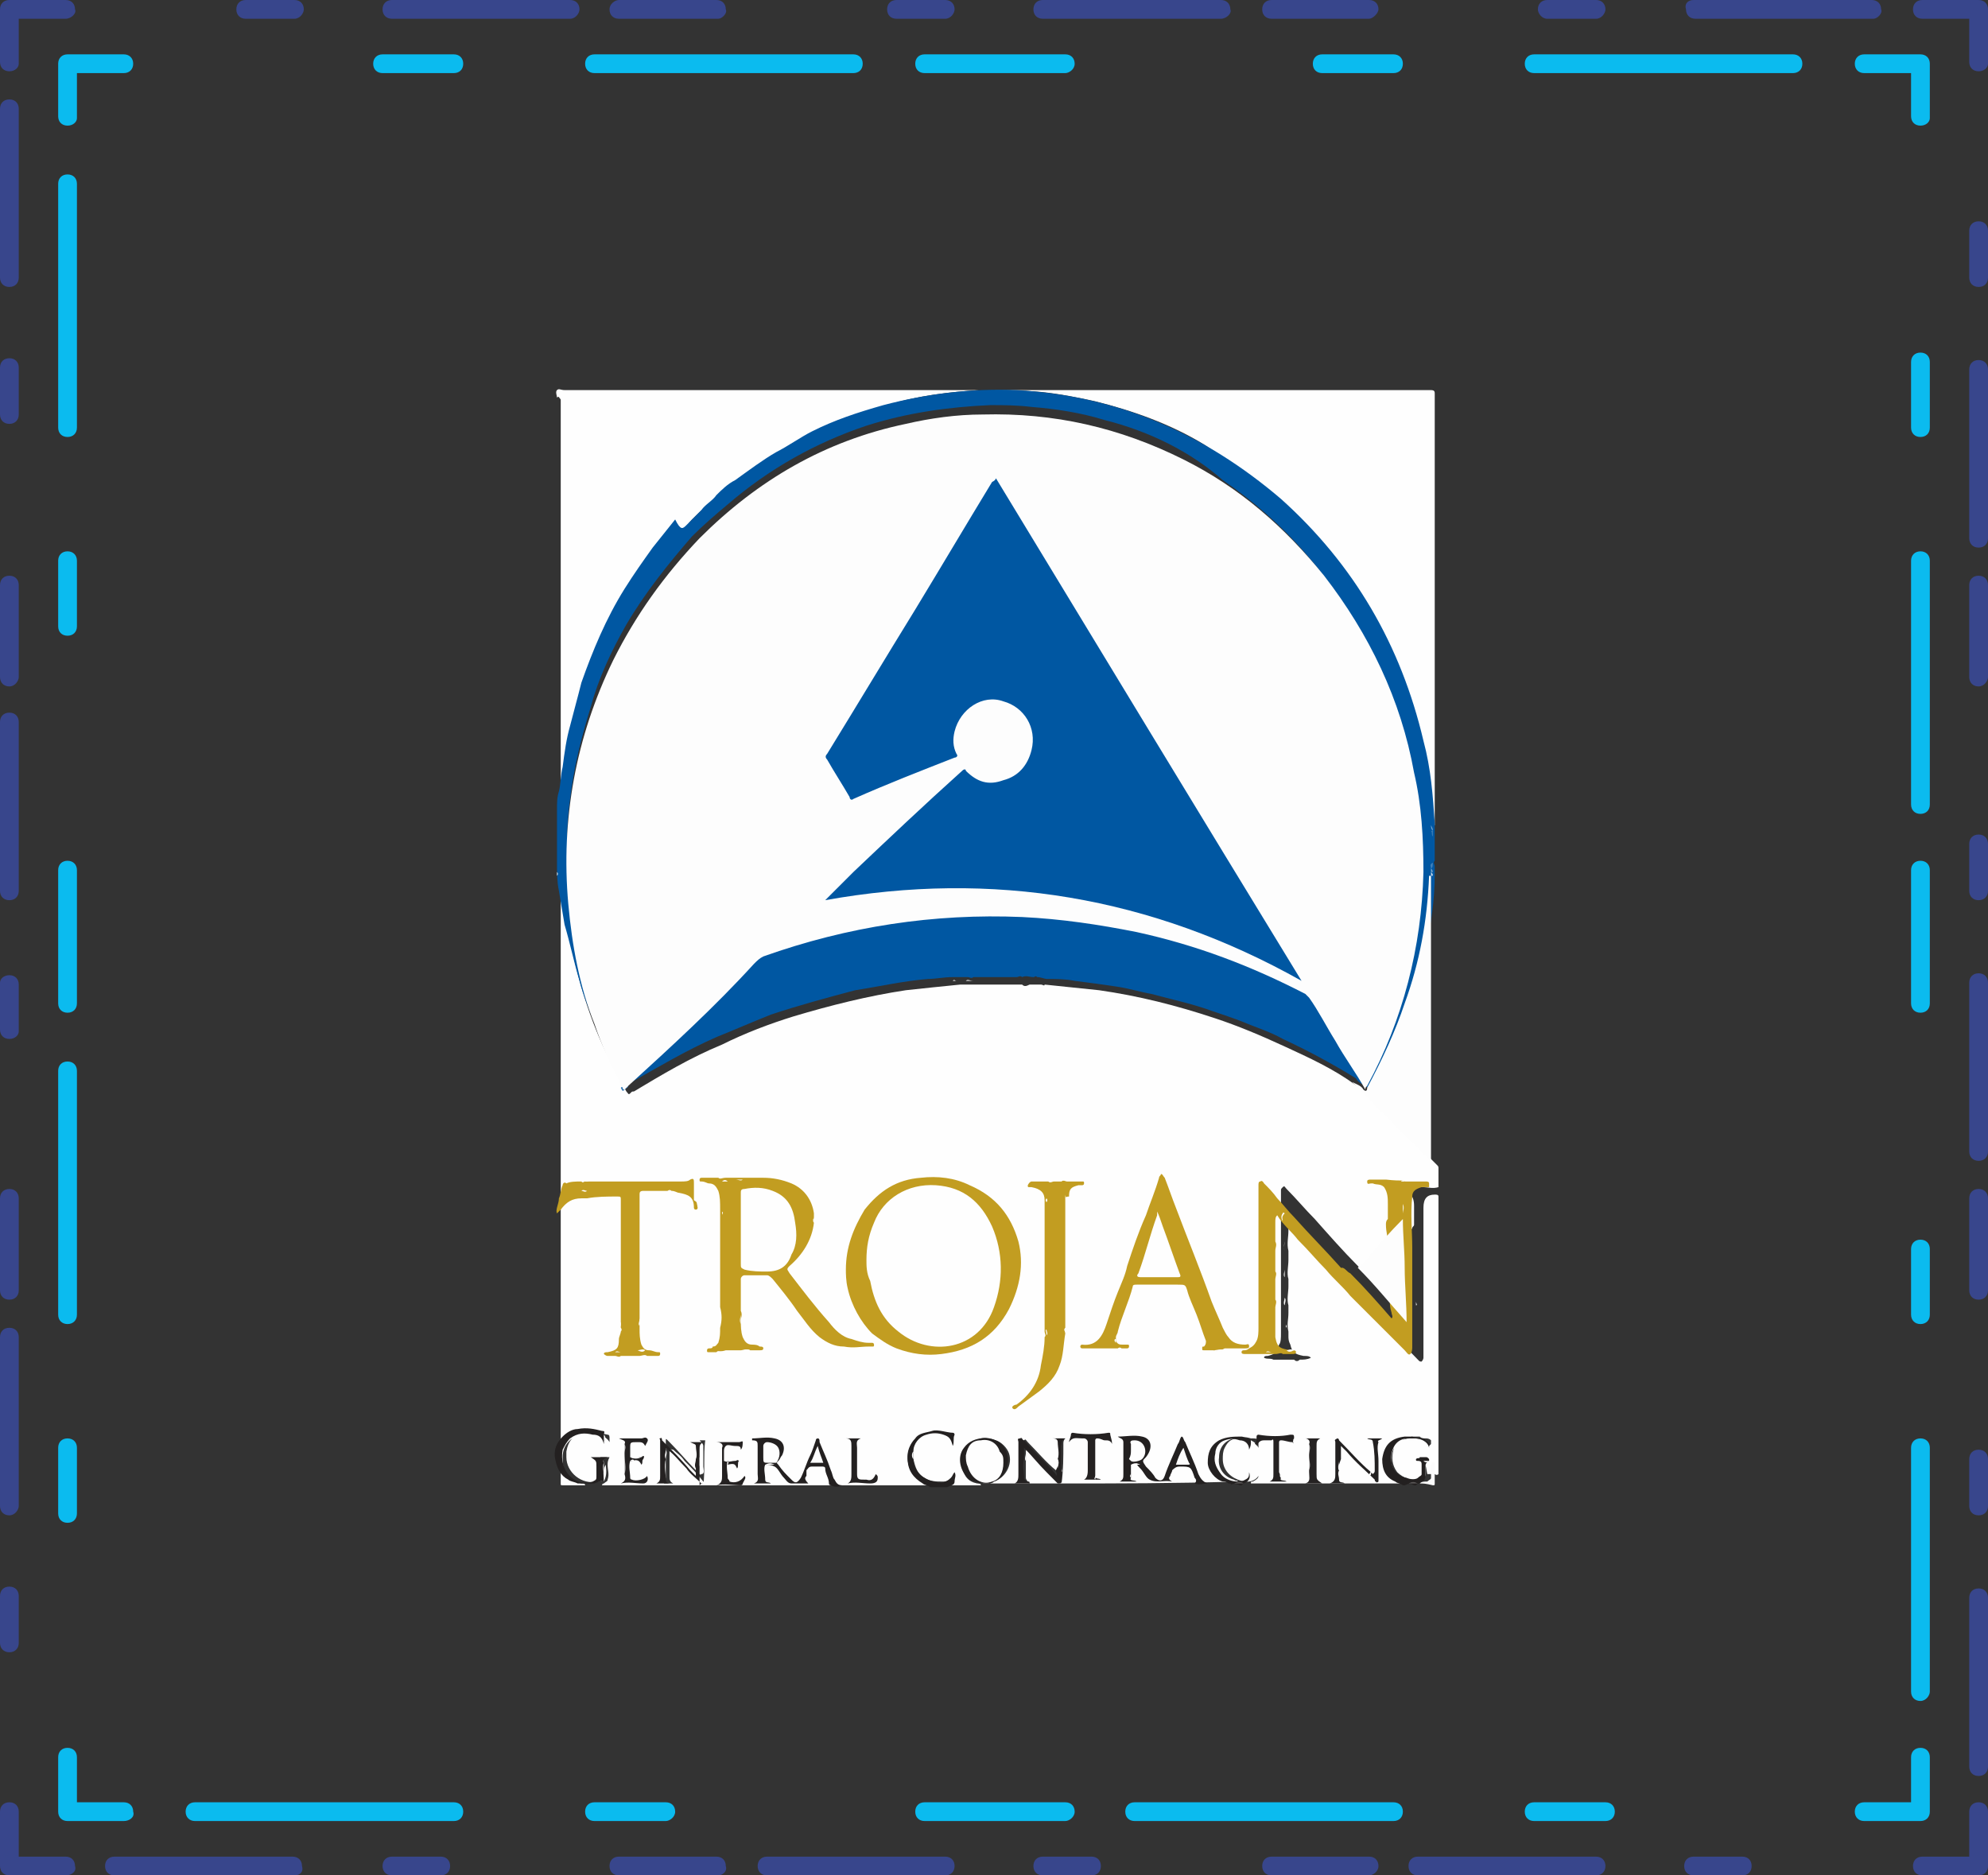 <svg xmlns="http://www.w3.org/2000/svg" xmlns:xlink="http://www.w3.org/1999/xlink" width="106px" height="100px" viewBox="0 0 106 100"><rect x="0" y="0" width="106" height="100" fill="#333333" stroke="none"/><g id="surface1"><path style=" stroke:none;fill-rule:nonzero;fill:rgb(21.961%,27.451%,54.902%);fill-opacity:1;" d="M 105.5 100 L 102.5 100 C 102.199 100 102 99.801 102 99.5 C 102 99.199 102.199 99 102.5 99 L 105 99 L 105 96.602 C 105 96.301 105.199 96.102 105.5 96.102 C 105.801 96.102 106 96.301 106 96.602 L 106 99.5 C 106 99.801 105.801 100 105.5 100 Z M 105.5 100 "></path><path style=" stroke:none;fill-rule:nonzero;fill:rgb(21.961%,27.451%,54.902%);fill-opacity:1;" d="M 92.898 100 L 90.301 100 C 90 100 89.801 99.801 89.801 99.5 C 89.801 99.199 90 99 90.301 99 L 92.898 99 C 93.199 99 93.398 99.199 93.398 99.5 C 93.398 99.801 93.199 100 92.898 100 Z M 85.102 100 L 75.602 100 C 75.301 100 75.102 99.801 75.102 99.5 C 75.102 99.199 75.301 99 75.602 99 L 85.102 99 C 85.398 99 85.602 99.199 85.602 99.5 C 85.602 99.801 85.398 100 85.102 100 Z M 85.102 100 "></path><path style=" stroke:none;fill-rule:nonzero;fill:rgb(21.961%,27.451%,54.902%);fill-opacity:1;" d="M 73 100 L 67.801 100 C 67.5 100 67.301 99.801 67.301 99.5 C 67.301 99.199 67.5 99 67.801 99 L 73 99 C 73.301 99 73.5 99.199 73.5 99.5 C 73.5 99.801 73.199 100 73 100 Z M 58.199 100 L 55.602 100 C 55.301 100 55.102 99.801 55.102 99.5 C 55.102 99.199 55.301 99 55.602 99 L 58.199 99 C 58.5 99 58.699 99.199 58.699 99.5 C 58.699 99.801 58.5 100 58.199 100 Z M 50.398 100 L 40.898 100 C 40.602 100 40.398 99.801 40.398 99.5 C 40.398 99.199 40.602 99 40.898 99 L 50.398 99 C 50.699 99 50.898 99.199 50.898 99.5 C 50.898 99.801 50.699 100 50.398 100 Z M 38.301 100 L 33 100 C 32.699 100 32.5 99.801 32.5 99.5 C 32.5 99.199 32.699 99 33 99 L 38.199 99 C 38.5 99 38.699 99.199 38.699 99.5 C 38.801 99.801 38.5 100 38.301 100 Z M 23.5 100 L 20.898 100 C 20.602 100 20.398 99.801 20.398 99.5 C 20.398 99.199 20.602 99 20.898 99 L 23.5 99 C 23.801 99 24 99.199 24 99.5 C 24 99.801 23.801 100 23.5 100 Z M 15.699 100 L 6.102 100 C 5.801 100 5.602 99.801 5.602 99.5 C 5.602 99.199 5.801 99 6.102 99 L 15.602 99 C 15.898 99 16.102 99.199 16.102 99.5 C 16.199 99.801 16 100 15.699 100 Z M 15.699 100 "></path><path style=" stroke:none;fill-rule:nonzero;fill:rgb(21.961%,27.451%,54.902%);fill-opacity:1;" d="M 3.5 100 L 0.5 100 C 0.199 100 0 99.801 0 99.5 L 0 96.602 C 0 96.301 0.199 96.102 0.5 96.102 C 0.801 96.102 1 96.301 1 96.602 L 1 99 L 3.5 99 C 3.801 99 4 99.199 4 99.5 C 4.102 99.801 3.801 100 3.5 100 Z M 3.5 100 "></path><path style=" stroke:none;fill-rule:nonzero;fill:rgb(21.961%,27.451%,54.902%);fill-opacity:1;" d="M 0.5 88.102 C 0.199 88.102 0 87.898 0 87.602 L 0 85.102 C 0 84.801 0.199 84.602 0.5 84.602 C 0.801 84.602 1 84.801 1 85.102 L 1 87.602 C 1 87.898 0.801 88.102 0.5 88.102 Z M 0.5 80.801 C 0.199 80.801 0 80.602 0 80.301 L 0 71.301 C 0 71 0.199 70.801 0.5 70.801 C 0.801 70.801 1 71 1 71.301 L 1 80.301 C 1 80.5 0.801 80.801 0.5 80.801 Z M 0.5 80.801 "></path><path style=" stroke:none;fill-rule:nonzero;fill:rgb(21.961%,27.451%,54.902%);fill-opacity:1;" d="M 0.5 69.301 C 0.199 69.301 0 69.102 0 68.801 L 0 63.898 C 0 63.602 0.199 63.398 0.5 63.398 C 0.801 63.398 1 63.602 1 63.898 L 1 68.801 C 1 69.102 0.801 69.301 0.5 69.301 Z M 0.5 55.398 C 0.199 55.398 0 55.199 0 54.898 L 0 52.398 C 0 52.199 0.199 52 0.5 52 C 0.801 52 1 52.199 1 52.5 L 1 55 C 1 55.199 0.801 55.398 0.5 55.398 Z M 0.5 48 C 0.199 48 0 47.801 0 47.5 L 0 38.5 C 0 38.199 0.199 38 0.5 38 C 0.801 38 1 38.199 1 38.5 L 1 47.5 C 1 47.801 0.801 48 0.5 48 Z M 0.5 36.602 C 0.199 36.602 0 36.398 0 36.102 L 0 31.199 C 0 30.898 0.199 30.699 0.5 30.699 C 0.801 30.699 1 30.898 1 31.199 L 1 36.102 C 1 36.301 0.801 36.602 0.5 36.602 Z M 0.5 22.602 C 0.199 22.602 0 22.398 0 22.102 L 0 19.602 C 0 19.301 0.199 19.102 0.5 19.102 C 0.801 19.102 1 19.301 1 19.602 L 1 22.102 C 1 22.398 0.801 22.602 0.5 22.602 Z M 0.5 15.301 C 0.199 15.301 0 15.102 0 14.801 L 0 5.801 C 0 5.5 0.199 5.301 0.5 5.301 C 0.801 5.301 1 5.5 1 5.801 L 1 14.801 C 1 15.102 0.801 15.301 0.5 15.301 Z M 0.5 15.301 "></path><path style=" stroke:none;fill-rule:nonzero;fill:rgb(21.961%,27.451%,54.902%);fill-opacity:1;" d="M 0.5 3.801 C 0.199 3.801 0 3.602 0 3.301 L 0 0.5 C 0 0.199 0.199 0 0.5 0 L 3.5 0 C 3.801 0 4 0.199 4 0.5 C 4.102 0.699 3.801 1 3.5 1 L 1 1 L 1 3.398 C 1 3.602 0.801 3.801 0.5 3.801 Z M 0.5 3.801 "></path><path style=" stroke:none;fill-rule:nonzero;fill:rgb(21.961%,27.451%,54.902%);fill-opacity:1;" d="M 30.398 1 L 20.898 1 C 20.602 1 20.398 0.801 20.398 0.5 C 20.398 0.199 20.602 0 20.898 0 L 30.398 0 C 30.699 0 30.898 0.199 30.898 0.5 C 30.898 0.699 30.699 1 30.398 1 Z M 15.699 1 L 13.102 1 C 12.801 1 12.602 0.801 12.602 0.5 C 12.602 0.199 12.801 0 13.102 0 L 15.699 0 C 16 0 16.199 0.199 16.199 0.5 C 16.199 0.699 16 1 15.699 1 Z M 15.699 1 "></path><path style=" stroke:none;fill-rule:nonzero;fill:rgb(21.961%,27.451%,54.902%);fill-opacity:1;" d="M 99.898 1 L 90.398 1 C 90.102 1 89.898 0.801 89.898 0.5 C 89.801 0.199 90 0 90.301 0 L 99.801 0 C 100.102 0 100.301 0.199 100.301 0.5 C 100.398 0.699 100.102 1 99.898 1 Z M 85.102 1 L 82.5 1 C 82.199 1 82 0.699 82 0.5 C 82 0.199 82.199 0 82.5 0 L 85.102 0 C 85.398 0 85.602 0.199 85.602 0.5 C 85.602 0.699 85.398 1 85.102 1 Z M 73 1 L 67.801 1 C 67.5 1 67.301 0.801 67.301 0.5 C 67.301 0.199 67.5 0 67.801 0 L 73 0 C 73.301 0 73.5 0.199 73.5 0.5 C 73.5 0.699 73.199 1 73 1 Z M 65.102 1 L 55.602 1 C 55.301 1 55.102 0.801 55.102 0.5 C 55.102 0.199 55.301 0 55.602 0 L 65.102 0 C 65.398 0 65.602 0.199 65.602 0.5 C 65.699 0.699 65.398 1 65.102 1 Z M 50.398 1 L 47.801 1 C 47.5 1 47.301 0.801 47.301 0.5 C 47.301 0.199 47.5 0 47.801 0 L 50.398 0 C 50.699 0 50.898 0.199 50.898 0.5 C 50.898 0.699 50.699 1 50.398 1 Z M 38.301 1 L 33 1 C 32.699 1 32.5 0.801 32.5 0.5 C 32.5 0.199 32.801 0 33 0 L 38.199 0 C 38.5 0 38.699 0.199 38.699 0.5 C 38.801 0.699 38.5 1 38.301 1 Z M 38.301 1 "></path><path style=" stroke:none;fill-rule:nonzero;fill:rgb(21.961%,27.451%,54.902%);fill-opacity:1;" d="M 105.5 3.801 C 105.199 3.801 105 3.602 105 3.301 L 105 1 L 102.5 1 C 102.199 1 102 0.801 102 0.5 C 102 0.199 102.199 0 102.5 0 L 105.5 0 C 105.801 0 106 0.199 106 0.5 L 106 3.398 C 106 3.602 105.801 3.801 105.5 3.801 Z M 105.5 3.801 "></path><path style=" stroke:none;fill-rule:nonzero;fill:rgb(21.961%,27.451%,54.902%);fill-opacity:1;" d="M 105.5 29.199 C 105.199 29.199 105 29 105 28.699 L 105 19.699 C 105 19.398 105.199 19.199 105.5 19.199 C 105.801 19.199 106 19.398 106 19.699 L 106 28.699 C 106 29 105.801 29.199 105.5 29.199 Z M 105.5 15.301 C 105.199 15.301 105 15.102 105 14.801 L 105 12.301 C 105 12 105.199 11.801 105.5 11.801 C 105.801 11.801 106 12 106 12.301 L 106 14.801 C 106 15.102 105.801 15.301 105.5 15.301 Z M 105.5 15.301 "></path><path style=" stroke:none;fill-rule:nonzero;fill:rgb(21.961%,27.451%,54.902%);fill-opacity:1;" d="M 105.5 94.699 C 105.199 94.699 105 94.5 105 94.199 L 105 85.199 C 105 84.898 105.199 84.699 105.5 84.699 C 105.801 84.699 106 84.898 106 85.199 L 106 94.199 C 106 94.5 105.801 94.699 105.5 94.699 Z M 105.5 80.801 C 105.199 80.801 105 80.602 105 80.301 L 105 77.801 C 105 77.5 105.199 77.301 105.5 77.301 C 105.801 77.301 106 77.5 106 77.801 L 106 80.301 C 106 80.602 105.801 80.801 105.5 80.801 Z M 105.5 69.301 C 105.199 69.301 105 69.102 105 68.801 L 105 63.898 C 105 63.602 105.199 63.398 105.5 63.398 C 105.801 63.398 106 63.602 106 63.898 L 106 68.801 C 106 69.102 105.801 69.301 105.5 69.301 Z M 105.5 61.898 C 105.199 61.898 105 61.699 105 61.398 L 105 52.398 C 105 52.102 105.199 51.898 105.5 51.898 C 105.801 51.898 106 52.102 106 52.398 L 106 61.398 C 106 61.699 105.801 61.898 105.5 61.898 Z M 105.5 48 C 105.199 48 105 47.801 105 47.5 L 105 45 C 105 44.699 105.199 44.5 105.5 44.5 C 105.801 44.5 106 44.699 106 45 L 106 47.5 C 106 47.801 105.801 48 105.5 48 Z M 105.5 36.602 C 105.199 36.602 105 36.398 105 36.102 L 105 31.199 C 105 30.898 105.199 30.699 105.5 30.699 C 105.801 30.699 106 30.898 106 31.199 L 106 36.102 C 106 36.301 105.801 36.602 105.5 36.602 Z M 105.5 36.602 "></path><path style=" stroke:none;fill-rule:nonzero;fill:rgb(4.314%,73.333%,93.725%);fill-opacity:1;" d="M 102.398 97.102 L 99.398 97.102 C 99.102 97.102 98.898 96.898 98.898 96.602 C 98.898 96.301 99.102 96.102 99.398 96.102 L 101.898 96.102 L 101.898 93.699 C 101.898 93.398 102.102 93.199 102.398 93.199 C 102.699 93.199 102.898 93.398 102.898 93.699 L 102.898 96.602 C 102.898 96.898 102.699 97.102 102.398 97.102 Z M 102.398 97.102 "></path><path style=" stroke:none;fill-rule:nonzero;fill:rgb(4.314%,73.333%,93.725%);fill-opacity:1;" d="M 85.602 97.102 L 81.801 97.102 C 81.5 97.102 81.301 96.898 81.301 96.602 C 81.301 96.301 81.5 96.102 81.801 96.102 L 85.602 96.102 C 85.898 96.102 86.102 96.301 86.102 96.602 C 86.102 96.898 85.898 97.102 85.602 97.102 Z M 74.301 97.102 L 60.5 97.102 C 60.199 97.102 60 96.898 60 96.602 C 60 96.301 60.199 96.102 60.5 96.102 L 74.301 96.102 C 74.602 96.102 74.801 96.301 74.801 96.602 C 74.801 96.898 74.602 97.102 74.301 97.102 Z M 74.301 97.102 "></path><path style=" stroke:none;fill-rule:nonzero;fill:rgb(4.314%,73.333%,93.725%);fill-opacity:1;" d="M 56.801 97.102 L 49.301 97.102 C 49 97.102 48.801 96.898 48.801 96.602 C 48.801 96.301 49 96.102 49.301 96.102 L 56.801 96.102 C 57.102 96.102 57.301 96.301 57.301 96.602 C 57.301 96.898 57 97.102 56.801 97.102 Z M 35.5 97.102 L 31.699 97.102 C 31.398 97.102 31.199 96.898 31.199 96.602 C 31.199 96.301 31.398 96.102 31.699 96.102 L 35.5 96.102 C 35.801 96.102 36 96.301 36 96.602 C 36 96.898 35.699 97.102 35.5 97.102 Z M 24.199 97.102 L 10.398 97.102 C 10.102 97.102 9.898 96.898 9.898 96.602 C 9.898 96.301 10.102 96.102 10.398 96.102 L 24.199 96.102 C 24.5 96.102 24.699 96.301 24.699 96.602 C 24.699 96.898 24.5 97.102 24.199 97.102 Z M 24.199 97.102 "></path><path style=" stroke:none;fill-rule:nonzero;fill:rgb(4.314%,73.333%,93.725%);fill-opacity:1;" d="M 6.602 97.102 L 3.602 97.102 C 3.301 97.102 3.102 96.898 3.102 96.602 L 3.102 93.699 C 3.102 93.398 3.301 93.199 3.602 93.199 C 3.898 93.199 4.102 93.398 4.102 93.699 L 4.102 96.102 L 6.602 96.102 C 6.898 96.102 7.102 96.301 7.102 96.602 C 7.199 96.898 6.898 97.102 6.602 97.102 Z M 6.602 97.102 "></path><path style=" stroke:none;fill-rule:nonzero;fill:rgb(4.314%,73.333%,93.725%);fill-opacity:1;" d="M 3.602 81.199 C 3.301 81.199 3.102 81 3.102 80.699 L 3.102 77.199 C 3.102 76.898 3.301 76.699 3.602 76.699 C 3.898 76.699 4.102 76.898 4.102 77.199 L 4.102 80.699 C 4.102 81 3.898 81.199 3.602 81.199 Z M 3.602 70.602 C 3.301 70.602 3.102 70.398 3.102 70.102 L 3.102 57.102 C 3.102 56.801 3.301 56.602 3.602 56.602 C 3.898 56.602 4.102 56.801 4.102 57.102 L 4.102 70.102 C 4.102 70.398 3.898 70.602 3.602 70.602 Z M 3.602 70.602 "></path><path style=" stroke:none;fill-rule:nonzero;fill:rgb(4.314%,73.333%,93.725%);fill-opacity:1;" d="M 3.602 54 C 3.301 54 3.102 53.801 3.102 53.5 L 3.102 46.398 C 3.102 46.102 3.301 45.898 3.602 45.898 C 3.898 45.898 4.102 46.102 4.102 46.398 L 4.102 53.5 C 4.102 53.801 3.898 54 3.602 54 Z M 3.602 33.898 C 3.301 33.898 3.102 33.699 3.102 33.398 L 3.102 29.898 C 3.102 29.602 3.301 29.398 3.602 29.398 C 3.898 29.398 4.102 29.602 4.102 29.898 L 4.102 33.398 C 4.102 33.699 3.898 33.898 3.602 33.898 Z M 3.602 23.301 C 3.301 23.301 3.102 23.102 3.102 22.801 L 3.102 9.801 C 3.102 9.5 3.301 9.301 3.602 9.301 C 3.898 9.301 4.102 9.5 4.102 9.801 L 4.102 22.801 C 4.102 23.102 3.898 23.301 3.602 23.301 Z M 3.602 23.301 "></path><path style=" stroke:none;fill-rule:nonzero;fill:rgb(4.314%,73.333%,93.725%);fill-opacity:1;" d="M 3.602 6.699 C 3.301 6.699 3.102 6.5 3.102 6.199 L 3.102 3.398 C 3.102 3.102 3.301 2.898 3.602 2.898 L 6.602 2.898 C 6.898 2.898 7.102 3.102 7.102 3.398 C 7.102 3.699 6.898 3.898 6.602 3.898 L 4.102 3.898 L 4.102 6.301 C 4.102 6.5 3.898 6.699 3.602 6.699 Z M 3.602 6.699 "></path><path style=" stroke:none;fill-rule:nonzero;fill:rgb(4.314%,73.333%,93.725%);fill-opacity:1;" d="M 45.5 3.898 L 31.699 3.898 C 31.398 3.898 31.199 3.699 31.199 3.398 C 31.199 3.102 31.398 2.898 31.699 2.898 L 45.5 2.898 C 45.801 2.898 46 3.102 46 3.398 C 46 3.699 45.801 3.898 45.5 3.898 Z M 24.199 3.898 L 20.398 3.898 C 20.102 3.898 19.898 3.699 19.898 3.398 C 19.898 3.102 20.102 2.898 20.398 2.898 L 24.199 2.898 C 24.5 2.898 24.699 3.102 24.699 3.398 C 24.699 3.699 24.5 3.898 24.199 3.898 Z M 24.199 3.898 "></path><path style=" stroke:none;fill-rule:nonzero;fill:rgb(4.314%,73.333%,93.725%);fill-opacity:1;" d="M 95.602 3.898 L 81.801 3.898 C 81.5 3.898 81.301 3.699 81.301 3.398 C 81.301 3.102 81.5 2.898 81.801 2.898 L 95.602 2.898 C 95.898 2.898 96.102 3.102 96.102 3.398 C 96.102 3.699 95.898 3.898 95.602 3.898 Z M 74.301 3.898 L 70.5 3.898 C 70.199 3.898 70 3.699 70 3.398 C 70 3.102 70.199 2.898 70.5 2.898 L 74.301 2.898 C 74.602 2.898 74.801 3.102 74.801 3.398 C 74.801 3.699 74.602 3.898 74.301 3.898 Z M 56.801 3.898 L 49.301 3.898 C 49 3.898 48.801 3.699 48.801 3.398 C 48.801 3.102 49 2.898 49.301 2.898 L 56.801 2.898 C 57.102 2.898 57.301 3.102 57.301 3.398 C 57.301 3.699 57 3.898 56.801 3.898 Z M 56.801 3.898 "></path><path style=" stroke:none;fill-rule:nonzero;fill:rgb(4.314%,73.333%,93.725%);fill-opacity:1;" d="M 102.398 6.699 C 102.102 6.699 101.898 6.5 101.898 6.199 L 101.898 3.898 L 99.398 3.898 C 99.102 3.898 98.898 3.699 98.898 3.398 C 98.898 3.102 99.102 2.898 99.398 2.898 L 102.398 2.898 C 102.699 2.898 102.898 3.102 102.898 3.398 L 102.898 6.301 C 102.898 6.5 102.699 6.699 102.398 6.699 Z M 102.398 6.699 "></path><path style=" stroke:none;fill-rule:nonzero;fill:rgb(4.314%,73.333%,93.725%);fill-opacity:1;" d="M 102.398 43.398 C 102.102 43.398 101.898 43.199 101.898 42.898 L 101.898 29.898 C 101.898 29.602 102.102 29.398 102.398 29.398 C 102.699 29.398 102.898 29.602 102.898 29.898 L 102.898 42.898 C 102.898 43.199 102.699 43.398 102.398 43.398 Z M 102.398 23.301 C 102.102 23.301 101.898 23.102 101.898 22.801 L 101.898 19.301 C 101.898 19 102.102 18.801 102.398 18.801 C 102.699 18.801 102.898 19 102.898 19.301 L 102.898 22.801 C 102.898 23.102 102.699 23.301 102.398 23.301 Z M 102.398 23.301 "></path><path style=" stroke:none;fill-rule:nonzero;fill:rgb(4.314%,73.333%,93.725%);fill-opacity:1;" d="M 102.398 90.699 C 102.102 90.699 101.898 90.5 101.898 90.199 L 101.898 77.199 C 101.898 76.898 102.102 76.699 102.398 76.699 C 102.699 76.699 102.898 76.898 102.898 77.199 L 102.898 90.199 C 102.898 90.398 102.699 90.699 102.398 90.699 Z M 102.398 70.602 C 102.102 70.602 101.898 70.398 101.898 70.102 L 101.898 66.602 C 101.898 66.301 102.102 66.102 102.398 66.102 C 102.699 66.102 102.898 66.301 102.898 66.602 L 102.898 70.102 C 102.898 70.398 102.699 70.602 102.398 70.602 Z M 102.398 54 C 102.102 54 101.898 53.801 101.898 53.5 L 101.898 46.398 C 101.898 46.102 102.102 45.898 102.398 45.898 C 102.699 45.898 102.898 46.102 102.898 46.398 L 102.898 53.5 C 102.898 53.801 102.699 54 102.398 54 Z M 102.398 54 "></path><path style=" stroke:none;fill-rule:nonzero;fill:rgb(99.608%,99.608%,99.608%);fill-opacity:1;" d="M 56.602 79.102 C 55.301 79.102 54.102 79.102 52.801 79.102 C 52.801 79 52.898 79 53 79 C 53.602 78.801 54 78.102 53.801 77.5 C 53.699 77.199 53.398 76.898 53.102 76.801 C 52.602 76.602 52.199 76.602 51.801 77 C 51.398 77.301 51.301 77.699 51.301 78.199 C 51.398 78.699 51.602 79 52.102 79.102 C 52.199 79.102 52.301 79.102 52.301 79.199 C 51.699 79.199 51.102 79.199 50.602 79.199 L 50.602 79.102 C 50.898 78.898 50.898 78.898 50.898 78.602 C 50.801 78.898 50.5 79 50.301 79 C 49.898 79 49.602 79 49.301 78.801 C 48.898 78.602 48.801 78.199 48.699 77.801 C 48.699 77.699 48.699 77.602 48.699 77.5 C 48.602 77 49 76.5 49.5 76.398 C 50.199 76.301 50.699 76.5 50.801 76.898 C 50.801 76.398 50.801 76.398 50.398 76.398 C 50.102 76.301 49.801 76.301 49.5 76.398 C 48.699 76.602 48.301 77.199 48.398 77.898 C 48.5 78.5 48.801 78.898 49.398 79.102 C 49.5 79.102 49.602 79.102 49.602 79.199 C 45.602 79.199 41.602 79.199 37.5 79.199 C 37.602 78.398 37.5 77.602 37.602 76.801 C 37.5 76.801 37.398 76.801 37.301 76.801 C 37.398 76.898 37.5 77 37.5 77.102 C 37.5 77.301 37.5 77.5 37.5 77.699 C 37.5 77.898 37.5 78 37.5 78.199 C 37.5 78.301 37.602 78.602 37.398 78.602 C 37.301 78.699 37.199 78.5 37.102 78.398 C 36.602 77.898 36.199 77.398 35.699 76.898 C 35.602 76.801 35.602 76.801 35.602 76.801 C 35.5 76.699 35.5 76.699 35.5 76.898 C 35.5 77 35.5 77 35.5 77 C 35.5 77.602 35.5 78.102 35.5 78.699 C 35.5 78.801 35.5 78.898 35.398 79.102 C 35.602 79.102 35.699 79.102 35.898 79.102 C 35.699 79 35.699 78.898 35.699 78.699 C 35.699 78.398 35.699 78.102 35.699 77.801 C 35.699 77.699 35.699 77.5 35.699 77.398 C 35.699 77.199 35.801 77.301 35.898 77.301 C 36.102 77.5 36.301 77.602 36.5 77.898 C 36.801 78.199 37.199 78.602 37.5 79 C 37.602 79.102 37.699 79.102 37.602 79.199 C 35.699 79.199 33.898 79.199 32.102 79.199 C 32.102 79.102 32.199 79.102 32.199 79.102 C 32.301 79 32.398 79 32.398 78.898 C 32.5 78.602 32.398 78.398 32.398 78.102 C 32.398 78 32.398 77.898 32.5 77.699 C 32.301 77.699 32.199 77.699 32 77.699 C 32.102 77.801 32.199 77.898 32.199 78 C 32.199 78.199 32.199 78.5 32.199 78.699 C 32.199 78.898 32.102 79 31.898 79 C 31 79.199 30.199 78.5 30.199 77.699 C 30.199 77.602 30.199 77.5 30.199 77.398 C 30.301 76.801 30.602 76.5 31.102 76.398 C 31.398 76.301 31.699 76.301 32 76.5 C 32.199 76.602 32.398 76.699 32.5 76.898 C 32.5 76.801 32.5 76.699 32.5 76.699 C 32.5 76.602 32.5 76.5 32.398 76.5 C 32 76.398 31.5 76.398 31.102 76.398 C 30.5 76.602 30 77 30 77.699 C 30 77.898 30 78.199 30.102 78.398 C 30.301 78.801 30.602 79 31 79.102 C 31.102 79.102 31.199 79.102 31.199 79.199 C 30.801 79.199 30.398 79.199 30 79.199 C 29.898 79.199 29.898 79.199 29.898 79.102 L 29.898 79 C 29.898 59.801 29.898 40.5 29.898 21.199 C 30 21.102 30 21.102 30 21.199 C 30.102 21.301 30.102 21.301 30.199 21.398 C 32.398 23.602 34.5 25.699 36.699 27.898 C 36.801 28 36.898 28 36.898 28.102 C 36.801 28.301 36.602 28.5 36.398 28.699 C 35.602 29.602 34.898 30.398 34.199 31.398 C 33.301 32.699 32.602 34 32 35.5 C 31.398 37.102 30.801 38.602 30.5 40.301 C 30.301 41.301 30.102 42.301 30.102 43.301 C 30.102 43.5 30.102 43.801 30 44 C 30 44.102 30 44.199 30 44.199 C 30 45 30 45.801 30 46.602 C 30 46.699 30 46.801 30 46.898 C 30.102 47.801 30.102 48.699 30.301 49.602 C 30.699 51.801 31.301 54 32.301 56.102 C 32.699 56.801 33 57.5 33.398 58.199 C 33.5 58.301 33.5 58.398 33.602 58.301 C 33.699 58.199 33.699 58.199 33.801 58.199 C 35.301 57.301 36.801 56.398 38.5 55.699 C 39.699 55.102 41 54.602 42.301 54.199 C 44.301 53.602 46.301 53.102 48.301 52.801 C 49.199 52.699 50.199 52.602 51.199 52.5 C 51.301 52.5 51.398 52.5 51.398 52.5 C 51.602 52.5 51.699 52.5 52 52.5 C 52.102 52.5 52.199 52.5 52.301 52.5 C 53.102 52.5 53.801 52.5 54.5 52.5 C 54.602 52.602 54.699 52.602 54.898 52.5 C 55.102 52.5 55.199 52.5 55.5 52.5 C 55.602 52.5 55.699 52.602 55.699 52.5 C 56.699 52.602 57.602 52.699 58.602 52.801 C 60.699 53.102 62.699 53.602 64.801 54.301 C 66 54.699 67.199 55.199 68.5 55.801 C 69.801 56.398 71.102 57 72.199 57.801 C 72.301 57.898 72.398 57.898 72.5 58 C 73.898 59.398 75.301 60.801 76.602 62.102 C 76.699 62.199 76.699 62.199 76.699 62.301 C 76.699 62.602 76.699 62.898 76.699 63.301 C 76.398 63.398 76.102 63.301 75.898 63.301 C 75.801 63.301 75.699 63.301 75.699 63.301 C 75.602 63.301 75.5 63.301 75.398 63.301 C 75.301 63.301 75.199 63.301 75.199 63.301 C 74.898 63.301 74.602 63.301 74.301 63.301 C 74.398 63.398 74.5 63.398 74.602 63.398 C 75.102 63.5 75.398 63.699 75.398 64.301 C 75.398 64.398 75.398 64.5 75.398 64.5 C 75.398 64.699 75.398 64.801 75.398 65 C 75.398 65.102 75.398 65.199 75.398 65.301 C 75.398 65.398 75.301 65.398 75.301 65.5 C 74.5 66.301 73.801 67 73 67.801 C 72.898 67.898 72.898 67.898 72.801 67.898 C 72.602 67.801 72.5 67.602 72.398 67.5 C 71.602 66.699 70.898 65.898 70.102 65 C 69.602 64.5 69.102 63.898 68.602 63.398 C 68.5 63.301 68.5 63.199 68.398 63.301 C 68.301 63.398 68.301 63.398 68.301 63.5 C 68.301 64.602 68.301 65.699 68.301 66.801 C 68.301 66.898 68.301 67 68.301 67.199 C 68.301 67.301 68.301 67.398 68.301 67.398 C 68.301 68.602 68.301 69.801 68.301 71.102 C 68.301 71.301 68.301 71.602 68.199 71.699 C 68.102 72.102 68 72.199 67.602 72.301 C 67.5 72.301 67.398 72.301 67.398 72.398 C 67.602 72.5 67.699 72.398 67.898 72.5 C 68 72.5 68.102 72.5 68.199 72.5 C 68.398 72.5 68.699 72.5 69 72.5 C 69.102 72.602 69.199 72.602 69.301 72.5 C 69.5 72.5 69.699 72.5 69.898 72.398 C 69.801 72.301 69.699 72.301 69.5 72.301 C 69 72.199 68.898 72.102 68.801 71.699 C 68.699 71.5 68.699 71.398 68.699 71.199 C 68.699 71.102 68.699 71 68.699 71 C 68.602 70.602 68.699 70.398 68.699 70 C 68.699 69.898 68.699 69.699 68.699 69.602 C 68.602 69.301 68.699 68.898 68.699 68.602 C 68.699 68.5 68.699 68.301 68.699 68.199 C 68.602 67.898 68.699 67.5 68.699 67.199 C 68.699 67 68.699 66.898 68.699 66.699 C 68.602 66.301 68.699 66 68.699 65.602 C 68.699 65.5 68.699 65.398 68.801 65.199 C 68.898 65.102 68.898 65.199 69 65.301 C 69.398 65.801 69.898 66.301 70.301 66.801 C 70.699 67.301 71.102 67.699 71.5 68.199 C 72.102 68.801 72.699 69.5 73.301 70.102 C 74.102 70.898 74.801 71.699 75.602 72.5 C 75.699 72.602 75.699 72.602 75.801 72.602 C 75.898 72.5 75.898 72.398 75.898 72.398 C 75.898 71.801 75.898 71.102 75.898 70.5 C 75.898 70.398 75.898 70.301 75.898 70.199 C 75.898 69.102 75.898 68.199 75.898 67.102 C 75.898 66.199 75.898 65.398 75.898 64.398 C 75.898 63.898 76.102 63.699 76.5 63.699 C 76.602 63.699 76.699 63.699 76.699 63.801 C 76.699 68.699 76.699 73.699 76.699 78.602 C 76.602 78.699 76.5 78.602 76.5 78.602 C 76.398 78.602 76.301 78.602 76.199 78.602 C 76.102 78.602 76.102 78.602 76.102 78.602 C 76 78 76 78.102 76 78.199 C 76 78.301 76 78.5 76 78.602 C 76 78.801 75.898 78.898 75.699 78.898 C 75.301 79 74.801 78.801 74.5 78.5 C 74.199 78.102 74.199 77.699 74.301 77.301 C 74.398 76.898 74.801 76.699 75.199 76.699 C 75.301 76.699 75.301 76.699 75.398 76.699 C 75.699 76.699 76 76.801 76.199 77.102 C 76.199 77.102 76.199 77.102 76.301 77 C 76.301 76.898 76.301 76.898 76.301 76.801 C 76.199 76.699 76.102 76.699 76 76.699 C 75.898 76.699 75.801 76.699 75.699 76.602 C 75.602 76.602 75.5 76.602 75.5 76.602 C 75.398 76.602 75.398 76.602 75.301 76.602 C 74.699 76.699 74.199 77.102 74.199 77.699 C 74.102 78.301 74.5 78.801 75.102 79 C 75.199 79 75.301 79 75.301 79.102 C 72.398 79.102 69.5 79.102 66.699 79.102 C 66.699 79 66.699 79 66.801 79 C 67 78.898 67.102 78.801 67.102 78.699 C 66.898 79 66.5 79.102 66 78.898 C 65.5 78.699 65.199 78.301 65.199 77.801 C 65.199 77.602 65.199 77.398 65.301 77.199 C 65.5 76.801 65.699 76.699 66.102 76.699 C 66.301 76.699 66.5 76.699 66.699 76.801 C 66.898 76.898 67 77 67.102 77.199 C 67.102 77.199 67.102 77.199 67.102 77.102 C 67.102 76.699 67.102 76.699 66.699 76.699 C 66.398 76.602 66.102 76.602 65.801 76.699 C 65.301 76.801 65 77.199 65 77.699 C 64.898 78.398 65.398 78.801 65.801 78.898 C 65.898 79 66 78.898 66 79 C 62.602 79.102 59.602 79.102 56.602 79.102 C 56.699 78.398 56.699 77.699 56.699 77 C 56.699 76.898 56.699 76.801 56.801 76.699 C 56.699 76.699 56.602 76.699 56.398 76.699 C 56.602 76.801 56.602 76.898 56.602 77 C 56.602 77.199 56.602 77.5 56.602 77.801 C 56.602 78 56.602 78.199 56.602 78.301 C 56.602 78.398 56.699 78.5 56.5 78.5 C 56.398 78.602 56.398 78.398 56.301 78.398 C 55.801 78 55.301 77.398 54.801 76.898 C 54.699 76.801 54.699 76.699 54.602 76.801 C 54.5 76.898 54.5 77 54.5 77 C 54.5 77.5 54.5 78.102 54.5 78.602 C 54.5 78.699 54.5 78.801 54.398 79 C 54.602 79 54.699 79 54.898 79.102 C 54.898 79.102 54.898 79 54.898 79.102 C 54.801 79 54.699 78.898 54.699 78.801 C 54.699 78.5 54.699 78.199 54.699 77.898 C 54.699 77.801 54.699 77.699 54.699 77.5 C 54.699 77.398 54.699 77.398 54.699 77.398 C 54.699 77.301 54.801 77.199 54.898 77.301 C 55.102 77.5 55.301 77.699 55.398 77.801 C 55.699 78.199 56.102 78.602 56.5 78.898 C 56.5 79 56.602 79 56.602 79.102 Z M 56.602 79.102 "></path><path style=" stroke:none;fill-rule:nonzero;fill:rgb(99.608%,99.608%,99.608%);fill-opacity:1;" d="M 36.602 28 C 36.5 27.898 36.5 27.898 36.398 27.801 C 34.199 25.602 32 23.5 29.898 21.301 C 29.801 21.199 29.801 21.102 29.699 21.199 C 29.699 21.102 29.602 20.898 29.699 20.801 C 29.801 20.699 29.898 20.801 30.102 20.801 C 45.5 20.801 60.898 20.801 76.301 20.801 C 76.5 20.801 76.5 20.898 76.5 21 C 76.5 28.699 76.5 36.301 76.5 44 L 76.398 44 C 76.301 43.801 76.301 43.5 76.301 43.199 C 76.199 41.398 75.801 39.602 75.301 37.801 C 74.801 36.199 74.199 34.801 73.398 33.301 C 72.602 31.801 71.699 30.398 70.602 29.199 C 70.102 28.602 69.5 28 69 27.398 C 67.5 26 65.898 24.801 64.199 23.699 C 62.398 22.602 60.398 21.898 58.398 21.398 C 57.5 21.199 56.5 21 55.5 20.898 C 54.398 20.801 53.301 20.801 52.199 20.801 C 50.602 20.898 48.898 21.102 47.301 21.602 C 46.199 21.898 45.102 22.301 44.102 22.699 C 42.398 23.5 40.898 24.398 39.398 25.5 C 38.5 26.199 37.699 26.898 36.898 27.699 C 36.699 27.898 36.699 28 36.602 28 Z M 36.602 28 "></path><path style=" stroke:none;fill-rule:nonzero;fill:rgb(0%,34.118%,63.529%);fill-opacity:1;" d="M 36.602 28 C 36.801 27.801 37.102 27.5 37.398 27.199 C 37.602 26.898 38 26.699 38.199 26.398 C 38.5 26.102 38.801 25.801 39.199 25.602 C 39.898 25.102 40.699 24.5 41.398 24.102 C 42 23.801 42.699 23.301 43.301 23 C 44.5 22.398 45.699 22 47.102 21.602 C 49.398 21 51.801 20.699 54.199 20.801 C 59.602 21.102 64.199 23.102 68.301 26.602 C 72.199 30.102 74.699 34.398 75.898 39.5 C 76.301 41 76.398 42.398 76.5 43.898 C 76.5 44 76.5 44.102 76.5 44.102 C 76.5 44.199 76.5 44.301 76.5 44.398 C 76.5 44.898 76.5 45.398 76.5 45.898 C 76.398 46 76.5 46.102 76.5 46.199 C 76.5 46.301 76.5 46.398 76.5 46.398 C 76.5 46.5 76.5 46.5 76.5 46.602 C 76.5 48 76.301 49.301 76 50.699 C 75.602 52.199 75.199 53.699 74.602 55.102 C 74.199 56 73.699 57 73.301 57.801 C 73.102 58.102 73.102 58.102 72.801 57.898 C 72.602 57.801 72.398 57.699 72.301 57.5 C 71 56.699 69.699 56 68.398 55.398 C 67.699 55 67 54.801 66.301 54.5 C 65.801 54.301 65.199 54.102 64.602 53.898 C 63.5 53.5 62.5 53.301 61.398 53 C 60.801 52.898 60.199 52.699 59.5 52.602 C 58.801 52.5 58.102 52.398 57.301 52.301 C 56.801 52.199 56.301 52.199 55.801 52.199 C 55.699 52.199 55.5 52.102 55.301 52.102 C 55.199 52 55.199 52.102 55.102 52.102 C 54.898 52.102 54.699 52 54.5 52.102 C 54.398 52 54.301 52.102 54.199 52.102 C 53.398 52.102 52.699 52.102 51.898 52.102 C 51.801 52.199 51.699 52.102 51.602 52.102 C 51.398 52.102 51.199 52.102 51 52.102 C 50.898 52.102 50.801 52.102 50.801 52.102 C 50.301 52.102 49.898 52.199 49.5 52.199 C 48.199 52.301 46.898 52.602 45.602 52.801 C 44.102 53.199 42.602 53.602 41.102 54.102 C 40.102 54.5 39.199 54.898 38.199 55.301 C 36.602 56 35.102 56.898 33.5 57.801 C 33.398 57.801 33.398 57.801 33.398 57.699 C 33.398 57.602 33.5 57.602 33.5 57.5 C 34 57 34.398 56.602 35 56.199 C 35.801 55.398 36.602 54.699 37.301 54 C 37.801 53.5 38.301 53.102 38.801 52.602 C 39.398 52 40 51.5 40.602 50.898 C 40.699 50.801 40.801 50.801 40.801 50.801 C 42.199 50.301 43.699 49.898 45.199 49.5 C 46.301 49.301 47.398 49 48.5 48.898 C 49.301 48.801 50.102 48.699 50.898 48.699 C 51.801 48.602 52.602 48.602 53.5 48.602 C 54.199 48.602 55 48.699 55.699 48.699 C 56.801 48.801 57.898 48.898 59 49.102 C 61.301 49.5 63.602 50.102 65.801 51 C 67.102 51.5 68.301 52.102 69.5 52.602 C 69.602 52.699 69.699 52.801 69.801 52.898 C 70.602 54.199 71.398 55.5 72.199 56.801 C 72.398 57.102 72.5 57.301 72.699 57.602 C 72.801 57.5 72.898 57.301 72.898 57.199 C 73.398 56.301 73.801 55.301 74.199 54.301 C 74.898 52.5 75.301 50.602 75.5 48.602 C 75.699 47.301 75.699 45.898 75.602 44.5 C 75.5 42.398 75.102 40.301 74.5 38.301 C 74.102 37 73.602 35.801 73 34.602 C 72.102 32.699 70.898 31 69.602 29.5 C 68.301 28 66.801 26.699 65.199 25.602 C 63.5 24.102 61.301 23 58.898 22.398 C 57.602 22 56.301 21.801 55 21.699 C 54.199 21.602 53.5 21.602 52.801 21.602 C 50.602 21.699 48.398 22 46.199 22.699 C 43.5 23.602 41 25 38.801 26.898 C 38.199 27.398 37.5 28 36.898 28.602 C 35.602 30.102 34.398 31.602 33.398 33.301 C 32.602 34.699 31.898 36.199 31.5 37.699 C 31 39.301 30.602 40.898 30.398 42.602 C 30.199 44 30.199 45.301 30.301 46.699 C 30.398 48.602 30.699 50.398 31.199 52.102 C 31.699 53.801 32.301 55.398 33.102 57 C 33.199 57.102 33.301 57.199 33.301 57.398 C 33.301 57.5 33.301 57.5 33.199 57.5 C 32.602 56.602 32.102 55.602 31.699 54.5 C 31.398 53.801 31.102 53.102 30.898 52.301 C 30.602 51.301 30.398 50.301 30.102 49.301 C 30 48.699 29.898 48.102 29.801 47.5 C 29.699 47 29.699 46.602 29.699 46.102 C 29.699 46 29.699 45.898 29.699 45.898 C 29.699 45.602 29.699 45.301 29.699 44.898 C 29.699 44.398 29.699 44 29.699 43.398 C 29.699 43.301 29.699 43.301 29.699 43.199 C 29.699 42.801 29.699 42.5 29.801 42.199 C 29.898 41.801 29.898 41.301 30 40.898 C 30.102 40.102 30.199 39.398 30.398 38.699 C 30.602 37.898 30.801 37.199 31 36.398 C 31.602 34.699 32.301 33 33.301 31.398 C 33.801 30.602 34.301 29.898 34.801 29.199 C 35.199 28.699 35.602 28.199 36 27.699 C 36.301 28.301 36.398 28.199 36.602 28 Z M 36.602 28 "></path><path style=" stroke:none;fill-rule:nonzero;fill:rgb(76.078%,61.569%,12.941%);fill-opacity:1;" d="M 74.898 63 C 75 63 75.102 63 75.199 63 C 75.301 63 75.301 63 75.398 63 C 75.602 63 75.801 63 76 63 C 76.102 63 76.199 63 76.199 63.102 C 76.199 63.199 76.199 63.199 76.199 63.301 C 76.102 63.301 76 63.301 75.801 63.301 C 75.5 63.398 75.301 63.5 75.301 63.801 C 75.199 64.699 75.301 65.699 75.301 66.5 C 75.301 66.602 75.301 66.602 75.301 66.699 C 75.301 67.602 75.301 68.5 75.301 69.398 C 75.301 69.5 75.301 69.5 75.301 69.602 C 75.301 70.301 75.301 71.102 75.301 71.801 C 75.301 71.898 75.301 72.102 75.199 72.199 C 75.102 72.301 75 72.102 74.898 72 C 74.398 71.5 74 71.102 73.5 70.602 C 73 70.102 72.5 69.602 72 69.102 C 71.602 68.602 71.102 68.199 70.699 67.699 C 70.199 67.199 69.801 66.699 69.199 66.102 C 68.898 65.699 68.398 65.301 68.102 64.801 C 68 64.898 68 65 68 65.199 C 68 65.5 68 65.898 68 66.199 C 68.102 66.398 68 66.5 68 66.699 C 68 67.102 68 67.398 68 67.801 C 68.102 67.898 68 68.102 68 68.199 C 68 68.602 68 68.898 68 69.301 C 68.102 69.398 68 69.602 68 69.699 C 68 70 68 70.398 68 70.699 C 68 70.801 68 70.801 68 70.898 C 68 71 68 71.102 68 71.301 C 68.102 71.898 68.301 71.898 68.801 72 L 68.898 72 C 69 72 69.102 72 69.102 72.102 C 69.102 72.199 69 72.199 68.898 72.199 C 68.699 72.199 68.602 72.199 68.398 72.199 C 68.301 72.102 68.199 72.199 68 72.199 C 67.699 72.199 67.398 72.199 67.199 72.199 C 67.102 72.199 67 72.199 66.898 72.199 C 66.699 72.199 66.602 72.199 66.398 72.199 C 66.301 72.199 66.199 72.199 66.199 72.102 C 66.199 72 66.301 72 66.301 72 C 66.398 72 66.5 72 66.602 71.898 C 66.801 71.801 66.898 71.699 67 71.5 C 67.102 71.301 67.102 71 67.102 70.801 C 67.102 70.699 67.102 70.699 67.102 70.602 C 67.102 69.398 67.102 68.199 67.102 67 C 67.102 66.898 67.102 66.898 67.102 66.801 C 67.102 65.898 67.102 65 67.102 64.102 C 67.102 63.801 67.102 63.5 67.102 63.199 C 67.102 63.102 67.102 63 67.199 63 C 67.301 62.898 67.398 63.102 67.398 63.102 C 67.602 63.301 67.898 63.602 68.102 63.898 C 68.398 64.199 68.699 64.602 69 64.898 C 69.801 65.801 70.699 66.699 71.5 67.602 C 71.5 67.602 71.5 67.602 71.602 67.602 C 71.801 67.699 71.801 67.801 72 67.898 C 72.801 68.699 73.5 69.5 74.199 70.301 C 74.301 70.199 74.199 70.102 74.199 70 C 74.102 69.699 74.102 69.5 74.102 69.199 C 74.102 68.301 74 67.301 74 66.301 C 74 65.898 73.898 65.699 73.898 65.301 C 73.898 65.199 73.898 65.102 74 65 C 74 64.898 74 64.801 74 64.699 C 74 64.5 74 64.301 74 64.199 C 74 63.898 74 63.602 73.801 63.301 C 73.602 63.102 73.398 63.199 73.199 63.102 L 73.102 63.102 C 73 63.102 72.898 63.199 72.898 63 C 72.898 62.898 73 62.898 73.102 62.898 C 73.301 62.898 73.5 62.898 73.699 62.898 C 73.801 62.898 73.801 62.898 73.898 62.898 C 74.801 63 74.898 62.898 74.898 63 Z M 74.898 63 "></path><path style=" stroke:none;fill-rule:nonzero;fill:rgb(99.216%,99.216%,99.216%);fill-opacity:1;" d="M 72.102 57.699 C 72.301 57.801 72.602 57.898 72.699 58.102 C 72.801 58.199 72.898 58.199 72.898 58 C 73.699 56.5 74.398 55 74.898 53.5 C 75.699 51.301 76.102 49.102 76.199 46.699 C 76.199 46.699 76.199 46.699 76.301 46.699 C 76.301 51.801 76.301 56.801 76.301 61.898 C 76.199 61.898 76.199 61.801 76.199 61.801 C 74.801 60.5 73.5 59.102 72.102 57.699 Z M 72.102 57.699 "></path><path style=" stroke:none;fill-rule:nonzero;fill:rgb(13.725%,12.549%,12.549%);fill-opacity:1;" d="M 32.199 76.898 C 32.199 77 32.199 77 32.199 77 C 32.102 76.602 31.898 76.5 31.602 76.5 C 31.199 76.398 30.801 76.398 30.398 76.699 C 30.199 76.898 30.102 77.102 30 77.301 C 29.801 78.398 30.602 79.301 31.602 79 C 31.801 78.898 31.801 78.898 31.801 78.699 C 31.801 78.5 31.801 78.301 31.801 78.199 C 31.801 77.898 31.801 77.898 31.5 77.699 C 31.801 77.699 32.102 77.699 32.398 77.699 C 32.199 77.801 32.102 77.801 32.199 78 C 32.102 78.199 32.199 78.5 32.199 78.699 C 32.199 78.801 32.199 78.801 32.199 78.898 C 32.102 79 31.898 79 31.699 79.102 C 31.398 79.102 31.102 79.102 30.801 79.102 C 30.602 79 30.398 79 30.301 78.898 C 29.898 78.699 29.699 78.301 29.602 77.801 C 29.5 77.301 29.699 76.898 30 76.602 C 30.199 76.398 30.5 76.199 30.801 76.199 C 31.301 76.102 31.699 76.199 32.102 76.301 C 32.301 76.301 32.199 76.398 32.199 76.5 C 32.199 76.602 32.301 76.699 32.199 76.898 Z M 32.199 76.898 "></path><path style=" stroke:none;fill-rule:nonzero;fill:rgb(14.118%,12.941%,12.941%);fill-opacity:1;" d="M 37.398 79.102 C 37.102 78.801 36.801 78.602 36.602 78.301 C 36.199 77.898 36 77.602 35.602 77.301 C 35.602 77.301 35.5 77.102 35.5 77.301 C 35.602 77.5 35.5 77.602 35.5 77.801 C 35.398 78.199 35.5 78.5 35.5 78.898 C 35.5 79.102 35.699 79.102 35.801 79.102 C 35.602 79.102 35.301 79.102 35 79.102 C 35.199 79 35.199 78.898 35.199 78.699 C 35.199 78.102 35.199 77.5 35.199 76.801 C 35.199 76.699 35.102 76.699 35.199 76.699 C 35.301 76.602 35.301 76.801 35.301 76.801 C 35.801 77.301 36.398 77.898 36.801 78.398 C 36.898 78.5 37 78.602 37.102 78.699 C 37.102 78.602 37.102 78.398 37.102 78.301 C 37 78.102 37.102 78 37.102 77.801 C 37.199 77.602 37.102 77.301 37.102 77.102 C 37.102 77 37 77 36.801 76.898 C 37 76.898 37.301 76.898 37.5 76.898 C 37.301 77 37.301 77.102 37.301 77.301 C 37.301 77.898 37.301 78.5 37.301 79.199 C 37.5 79 37.5 79.102 37.398 79.102 Z M 37.398 79.102 "></path><path style=" stroke:none;fill-rule:nonzero;fill:rgb(14.118%,12.941%,12.941%);fill-opacity:1;" d="M 56.398 77.801 C 56.5 77.5 56.398 77.199 56.398 76.898 C 56.398 76.699 56.199 76.699 56.102 76.699 C 56.301 76.699 56.602 76.699 56.801 76.699 C 56.602 76.801 56.602 76.898 56.602 77.102 C 56.602 77.699 56.602 78.301 56.602 78.898 C 56.602 79 56.602 79.102 56.5 79.102 C 56.5 79.102 56.5 79.102 56.398 79.102 C 56.199 78.898 56 78.699 55.801 78.5 C 55.398 78.102 55 77.602 54.602 77.199 C 54.602 77.301 54.602 77.301 54.602 77.398 C 54.602 77.5 54.602 77.699 54.602 77.801 C 54.5 78.199 54.602 78.398 54.602 78.801 C 54.602 78.898 54.699 79 54.801 79 C 54.898 79 54.898 79 54.898 79.102 C 54.699 79.102 54.398 79.102 54.102 79.102 C 54.301 79 54.301 78.801 54.301 78.602 C 54.301 78 54.301 77.398 54.301 76.898 C 54.301 76.801 54.199 76.699 54.398 76.699 C 54.5 76.602 54.5 76.801 54.602 76.801 C 55.102 77.398 55.699 77.898 56.199 78.5 C 56.301 78.602 56.301 78.602 56.301 78.699 C 56.398 78.602 56.301 78.5 56.301 78.398 C 56.398 78.199 56.5 78 56.398 77.801 Z M 56.398 77.801 "></path><path style=" stroke:none;fill-rule:nonzero;fill:rgb(13.725%,12.549%,12.549%);fill-opacity:1;" d="M 52.199 79.102 C 52.102 79 51.898 79 51.699 78.898 C 51.199 78.5 51 77.699 51.398 77.199 C 51.898 76.5 53 76.602 53.398 77 C 54 77.602 53.801 78.699 53 79 C 52.898 79.102 52.801 79.102 52.699 79.102 L 52.602 79.102 C 52.5 79 52.398 79 52.199 79.102 C 52.301 79.102 52.199 79.102 52.199 79.102 Z M 52.199 79.102 "></path><path style=" stroke:none;fill-rule:nonzero;fill:rgb(13.725%,12.549%,12.549%);fill-opacity:1;" d="M 48.699 77.801 C 48.699 78.398 49.199 78.898 49.801 79 C 50.102 79.102 50.398 79.102 50.699 78.801 C 50.801 78.699 50.801 78.602 50.898 78.5 C 51 78.699 50.898 78.801 50.898 79 C 50.898 79.199 50.699 79.199 50.5 79.301 C 50.199 79.301 49.898 79.301 49.602 79.301 C 49.5 79.199 49.301 79.199 49.199 79.102 C 48.699 78.801 48.398 78.398 48.398 77.801 C 48.398 77.398 48.5 77 48.801 76.699 C 49 76.398 49.398 76.398 49.699 76.301 C 50 76.199 50.5 76.398 50.801 76.398 C 50.898 76.398 50.898 76.5 50.898 76.5 C 50.801 76.699 50.898 76.898 50.801 77.102 C 50.699 76.699 50.602 76.602 50.301 76.5 C 50 76.398 49.699 76.398 49.398 76.5 C 49 76.602 48.699 77 48.699 77.398 C 48.602 77.5 48.602 77.602 48.699 77.801 Z M 48.699 77.801 "></path><path style=" stroke:none;fill-rule:nonzero;fill:rgb(13.725%,12.549%,12.549%);fill-opacity:1;" d="M 76.199 77 C 76.199 77.102 76.199 77.199 76.199 77.199 C 76.102 76.801 75.801 76.699 75.398 76.699 C 75.301 76.699 75.199 76.699 75.102 76.699 C 74.602 76.699 74.301 77 74.199 77.5 C 74.102 78.199 74.398 78.699 75 78.801 C 75.199 78.898 75.5 78.898 75.602 78.801 C 75.699 78.699 75.801 78.699 75.801 78.602 C 75.801 78.398 75.801 78.301 75.801 78.102 C 75.801 78 75.801 77.898 75.602 77.898 C 75.5 77.898 75.5 77.898 75.5 77.801 C 75.602 77.699 75.699 77.801 75.699 77.699 C 75.801 77.699 75.898 77.699 76 77.699 C 76.102 77.699 76.102 77.699 76.199 77.801 C 76.199 77.801 76.199 77.801 76.199 77.898 C 76 78 76 78.102 76 78.301 C 76 78.398 76 78.5 76 78.699 C 76 78.898 75.898 79 75.699 79.102 C 75.602 79.102 75.602 79.102 75.5 79.199 L 75.398 79.199 C 75.199 79.102 75.102 79.102 74.898 79.199 C 74.801 79.199 74.801 79.199 74.801 79.199 C 74.699 79.102 74.5 79.102 74.398 79 C 73.898 78.801 73.699 78.398 73.699 77.801 C 73.801 77.102 74.102 76.699 74.898 76.602 C 75 76.602 75 76.602 75.102 76.602 C 75.199 76.602 75.199 76.602 75.301 76.602 C 75.5 76.699 75.699 76.699 75.898 76.699 C 76 76.699 76 76.801 76 76.801 C 76.199 76.898 76.199 77 76.199 77 Z M 76.199 77 "></path><path style=" stroke:none;fill-rule:nonzero;fill:rgb(14.118%,12.941%,12.941%);fill-opacity:1;" d="M 65.5 79.102 C 65.398 79 65.301 79 65.199 79 C 64.801 78.898 64.398 78.398 64.398 78 C 64.398 77.5 64.5 77.102 65 76.801 C 65.398 76.602 65.801 76.602 66.199 76.602 C 66.301 76.602 66.398 76.699 66.5 76.699 C 66.699 76.699 66.699 76.801 66.699 76.898 C 66.699 77 66.699 77.102 66.602 77.301 C 66.602 77 66.398 76.801 66.102 76.801 C 65.801 76.699 65.602 76.699 65.301 76.801 C 65 76.898 64.801 77.199 64.801 77.5 C 64.699 77.898 64.801 78.199 65.102 78.602 C 65.398 79 66.102 79.102 66.398 78.898 C 66.602 78.801 66.602 78.699 66.602 78.5 C 66.699 78.801 66.602 79 66.301 79.102 C 66.301 79.102 66.301 79.102 66.199 79.199 L 66.102 79.199 C 65.898 79.102 65.699 79.102 65.602 79.199 C 65.699 79.102 65.602 79.102 65.5 79.102 Z M 65.5 79.102 "></path><path style=" stroke:none;fill-rule:nonzero;fill:rgb(98.431%,98.431%,98.431%);fill-opacity:1;" d="M 75.699 79.102 C 75.801 79 75.898 79 76.102 79 C 76.199 78.898 76.301 78.898 76.301 78.801 C 76.301 78.602 76.301 78.398 76.301 78.199 C 76.301 78 76.398 77.898 76.5 78 C 76.5 78.398 76.5 78.699 76.5 79.102 C 76.5 79.199 76.5 79.199 76.398 79.199 C 76 79.102 75.898 79.102 75.699 79.102 Z M 75.699 79.102 "></path><path style=" stroke:none;fill-rule:nonzero;fill:rgb(35.686%,34.51%,34.51%);fill-opacity:1;" d="M 65.801 79.102 C 66 79 66.199 79 66.301 79.102 C 66.102 79.102 65.898 79.102 65.801 79.102 Z M 65.801 79.102 "></path><path style=" stroke:none;fill-rule:nonzero;fill:rgb(35.686%,34.51%,34.51%);fill-opacity:1;" d="M 75.102 79.102 C 75.301 79 75.398 79 75.602 79.102 C 75.398 79.102 75.301 79.102 75.102 79.102 Z M 75.102 79.102 "></path><path style=" stroke:none;fill-rule:nonzero;fill:rgb(35.294%,34.118%,34.118%);fill-opacity:1;" d="M 52.398 79.102 C 52.5 79 52.602 79 52.801 79.102 C 52.602 79.102 52.5 79.102 52.398 79.102 Z M 52.398 79.102 "></path><path style=" stroke:none;fill-rule:nonzero;fill:rgb(25.098%,50.196%,72.549%);fill-opacity:1;" d="M 76.301 46.301 C 76.301 46.199 76.199 46.102 76.398 46 C 76.398 46.102 76.398 46.301 76.301 46.301 C 76.398 46.301 76.301 46.301 76.301 46.301 Z M 76.301 46.301 "></path><path style=" stroke:none;fill-rule:nonzero;fill:rgb(25.098%,50.196%,72.549%);fill-opacity:1;" d="M 76.398 44.602 C 76.301 44.5 76.398 44.398 76.301 44.301 C 76.301 44.301 76.301 44.301 76.398 44.301 C 76.398 44.398 76.398 44.5 76.398 44.602 Z M 76.398 44.602 "></path><path style=" stroke:none;fill-rule:nonzero;fill:rgb(48.627%,65.882%,80.784%);fill-opacity:1;" d="M 76.301 46.301 C 76.398 46.398 76.398 46.5 76.398 46.5 C 76.398 46.5 76.398 46.5 76.301 46.5 C 76.301 46.5 76.301 46.398 76.301 46.301 Z M 76.301 46.301 "></path><path style=" stroke:none;fill-rule:nonzero;fill:rgb(48.627%,65.882%,80.784%);fill-opacity:1;" d="M 76.398 44.301 C 76.301 44.301 76.301 44.301 76.398 44.301 C 76.301 44.199 76.301 44.102 76.301 44 C 76.398 44.199 76.398 44.199 76.398 44.301 Z M 76.398 44.301 "></path><path style=" stroke:none;fill-rule:nonzero;fill:rgb(75.686%,83.529%,90.588%);fill-opacity:1;" d="M 76.301 46.5 C 76.398 46.602 76.398 46.602 76.398 46.699 C 76.398 46.699 76.398 46.699 76.301 46.699 C 76.301 46.699 76.301 46.602 76.301 46.5 Z M 76.301 46.5 "></path><path style=" stroke:none;fill-rule:nonzero;fill:rgb(76.078%,61.569%,12.941%);fill-opacity:1;" d="M 45.102 67.699 C 45.102 66.5 45.5 65.5 46.102 64.5 C 46.898 63.5 47.801 62.898 49.102 62.801 C 50 62.699 50.898 62.801 51.699 63.199 C 53.102 63.801 53.898 64.801 54.301 66.199 C 54.602 67.398 54.398 68.602 53.801 69.801 C 53 71.301 51.801 72 50.199 72.199 C 49.398 72.301 48.602 72.199 47.801 71.898 C 47.301 71.699 46.898 71.398 46.5 71.102 C 45.898 70.5 45.398 69.602 45.199 68.699 C 45.102 68.301 45.102 67.898 45.102 67.699 Z M 45.102 67.699 "></path><path style=" stroke:none;fill-rule:nonzero;fill:rgb(76.078%,61.569%,12.941%);fill-opacity:1;" d="M 38.199 72.102 C 38.102 72.102 37.898 72.102 37.801 72.102 C 37.699 72.102 37.699 72.102 37.699 72 C 37.699 71.898 37.801 71.898 37.801 71.898 C 37.898 71.898 38 71.898 38 71.801 C 38.199 71.801 38.199 71.699 38.301 71.602 C 38.398 71.301 38.398 71.102 38.398 70.801 C 38.5 70.398 38.5 70.102 38.398 69.699 C 38.398 69.602 38.398 69.602 38.398 69.5 C 38.398 67.898 38.398 66.301 38.398 64.699 C 38.398 64.602 38.398 64.602 38.398 64.5 C 38.398 64.102 38.398 63.801 38.301 63.5 C 38.199 63.301 38.102 63.102 37.801 63.102 C 37.699 63.102 37.602 63 37.398 63 C 37.301 63 37.301 63 37.301 62.898 C 37.301 62.801 37.398 62.801 37.398 62.801 C 37.699 62.801 38 62.801 38.301 62.801 C 38.398 62.898 38.5 62.801 38.699 62.801 C 38.898 62.801 39 62.801 39.199 62.801 C 39.301 62.801 39.398 62.801 39.602 62.801 C 40 62.801 40.301 62.801 40.699 62.801 C 41.199 62.801 41.699 62.898 42.199 63.102 C 42.898 63.398 43.301 64 43.398 64.699 C 43.398 64.801 43.398 64.801 43.398 64.898 L 43.398 65 C 43.301 65.102 43.398 65.199 43.398 65.199 C 43.301 66.102 42.801 66.898 42.102 67.5 C 41.898 67.699 42 67.699 42.102 67.898 C 42.801 68.801 43.398 69.602 44.199 70.5 C 44.5 70.898 44.898 71.301 45.398 71.398 C 45.699 71.5 46 71.602 46.301 71.602 C 46.398 71.602 46.398 71.602 46.5 71.602 C 46.602 71.602 46.602 71.699 46.602 71.699 C 46.602 71.801 46.602 71.801 46.5 71.801 C 46.398 71.801 46.398 71.801 46.301 71.801 C 45.898 71.801 45.5 71.898 45 71.801 C 44.5 71.801 44.102 71.602 43.699 71.301 C 43.199 70.898 42.898 70.398 42.5 69.898 C 42.102 69.301 41.602 68.699 41.199 68.199 C 41.102 68.102 41 68 40.898 68 C 40.5 68 40.102 68 39.699 68 C 39.602 68 39.5 68.102 39.5 68.199 C 39.5 68.801 39.5 69.301 39.5 69.898 C 39.602 70.102 39.5 70.301 39.5 70.398 C 39.5 70.699 39.5 71 39.602 71.301 C 39.699 71.5 39.801 71.699 40.102 71.699 C 40.199 71.699 40.398 71.699 40.5 71.801 C 40.602 71.801 40.699 71.801 40.699 71.898 C 40.699 72 40.602 72 40.5 72 C 40.301 72 40.102 72 40 72 C 39.898 71.898 39.699 72 39.602 72 C 39.301 72 39 72 38.699 72 C 38.398 72.102 38.301 72 38.199 72.102 Z M 38.199 72.102 "></path><path style=" stroke:none;fill-rule:nonzero;fill:rgb(76.078%,61.569%,12.941%);fill-opacity:1;" d="M 64.699 72 C 64.5 72 64.398 72 64.199 72 C 64.102 72 64.102 72 64.102 71.898 C 64.102 71.801 64.102 71.801 64.199 71.801 C 64.301 71.699 64.301 71.602 64.301 71.5 C 64.102 71 64 70.602 63.801 70.102 C 63.602 69.602 63.398 69.199 63.301 68.801 C 63.199 68.5 63.199 68.5 62.801 68.5 C 62 68.5 61.301 68.5 60.602 68.5 C 60.5 68.5 60.398 68.5 60.398 68.602 C 60.199 69.398 59.801 70.199 59.602 71 C 59.602 71.102 59.5 71.199 59.5 71.301 C 59.5 71.398 59.5 71.5 59.5 71.5 C 59.602 71.699 59.699 71.699 59.898 71.699 C 60 71.699 60 71.699 60.102 71.699 C 60.199 71.699 60.199 71.699 60.199 71.801 C 60.199 71.898 60.102 71.898 60.102 71.898 C 60 71.898 59.898 71.898 59.801 71.898 C 59.699 71.801 59.602 71.898 59.602 71.898 C 59.301 71.898 59 71.898 58.699 71.898 C 58.602 71.898 58.5 71.898 58.301 71.898 C 58.102 71.898 57.898 71.898 57.699 71.898 C 57.602 71.898 57.602 71.801 57.602 71.801 C 57.602 71.699 57.699 71.699 57.699 71.699 C 58.5 71.801 58.801 71.199 59 70.602 C 59.199 70 59.398 69.398 59.602 68.898 C 59.801 68.398 60 68 60.102 67.5 C 60.398 66.602 60.699 65.699 61.102 64.801 C 61.301 64.199 61.602 63.5 61.801 62.801 C 61.801 62.699 61.898 62.699 61.898 62.602 C 62 62.602 62 62.699 62.102 62.801 C 62.301 63.301 62.5 63.898 62.699 64.398 C 63.301 66 64 67.699 64.602 69.398 C 64.801 69.898 65 70.301 65.199 70.801 C 65.301 71 65.398 71.199 65.5 71.301 C 65.699 71.602 66 71.699 66.398 71.699 C 66.5 71.699 66.602 71.602 66.602 71.801 C 66.602 71.898 66.5 71.898 66.398 71.898 C 66 71.898 65.602 71.898 65.301 71.898 C 65.102 72 64.898 72.102 64.699 72 Z M 64.699 72 "></path><path style=" stroke:none;fill-rule:nonzero;fill:rgb(76.078%,61.569%,12.941%);fill-opacity:1;" d="M 37.199 64.398 C 37.199 64.5 37.102 64.5 37.102 64.5 C 37 64.5 37 64.398 37 64.398 C 37 63.801 36.699 63.699 36.199 63.602 C 36.102 63.602 36 63.5 35.801 63.5 C 35.699 63.398 35.602 63.5 35.602 63.5 C 35.102 63.5 34.699 63.5 34.301 63.5 C 34.102 63.5 34.102 63.602 34.102 63.699 C 34.102 64.801 34.102 65.898 34.102 67.102 C 34.102 68.199 34.102 69.301 34.102 70.301 C 34.102 70.398 34.102 70.398 34.102 70.5 C 34.102 70.602 34.102 70.699 34.102 70.898 C 34.102 71.102 34.102 71.398 34.199 71.699 C 34.301 71.898 34.398 72 34.602 72 C 34.801 72 34.898 72.102 35.102 72.102 C 35.199 72.102 35.199 72.102 35.199 72.199 C 35.199 72.301 35.102 72.301 35.102 72.301 C 34.898 72.301 34.699 72.301 34.5 72.301 C 34.398 72.199 34.199 72.301 34.102 72.301 C 33.801 72.301 33.5 72.301 33.102 72.301 C 33 72.398 32.898 72.301 32.801 72.301 C 32.699 72.301 32.5 72.301 32.398 72.301 C 32.301 72.301 32.199 72.199 32.199 72.199 C 32.199 72.102 32.301 72.102 32.398 72.102 C 32.898 72 33 71.898 33 71.398 C 33 71.301 33.102 71.102 33.102 71 C 33.199 70.898 33.102 70.801 33.102 70.801 C 33.102 70.602 33.102 70.398 33.102 70.301 C 33.102 68.199 33.102 66.102 33.102 64 C 33.102 63.801 33.102 63.801 32.898 63.801 C 32.398 63.801 31.801 63.801 31.301 63.898 C 31.199 63.898 31.102 63.898 31 63.898 C 30.5 63.898 30.199 64.102 29.898 64.5 C 29.801 64.602 29.801 64.602 29.699 64.699 C 29.602 64.5 29.801 64.199 29.801 63.898 C 29.898 63.699 29.898 63.398 30 63.199 C 30 63.102 30.102 63 30.199 63.102 C 30.398 63 30.699 63 31 63 C 31.102 63.102 31.102 63 31.199 63 C 31.5 63 31.801 63 32.102 63 C 33.398 63 34.699 63 35.898 63 C 36 63 36 63 36.102 63 C 36.199 63 36.199 63 36.301 63 C 36.5 63 36.699 63 36.801 62.898 C 37 62.801 37 62.898 37 63.102 C 37 63.398 37 63.699 37 64 C 37.199 64.102 37.199 64.199 37.199 64.398 Z M 37.199 64.398 "></path><path style=" stroke:none;fill-rule:nonzero;fill:rgb(76.078%,61.569%,12.941%);fill-opacity:1;" d="M 56.801 63.898 C 56.801 64.301 56.801 64.699 56.801 65.102 C 56.801 66.898 56.801 68.699 56.801 70.602 C 56.801 70.699 56.801 70.699 56.801 70.801 C 56.699 70.898 56.801 71 56.801 71.102 C 56.699 71.699 56.699 72.301 56.5 72.801 C 56.301 73.398 55.898 73.801 55.398 74.199 C 55 74.5 54.699 74.699 54.301 75 C 54.199 75.102 54.102 75.199 54 75.102 C 53.898 75 54.102 74.898 54.199 74.898 C 54.898 74.398 55.398 73.699 55.5 72.801 C 55.602 72.301 55.699 71.801 55.699 71.301 C 55.801 71.199 55.699 71.102 55.699 71 C 55.699 70.801 55.699 70.602 55.699 70.398 C 55.699 68.398 55.699 66.398 55.699 64.301 C 55.699 64.199 55.699 64.199 55.699 64.199 C 55.699 64.102 55.699 64 55.699 64 C 55.699 63.602 55.5 63.398 55 63.301 C 54.898 63.301 54.898 63.301 54.898 63.301 C 54.801 63.301 54.801 63.301 54.801 63.199 C 54.898 63 55 63 55 63 C 55.301 63 55.602 63 55.898 63 C 56 63.102 56.102 63 56.199 63 C 56.301 63 56.398 63 56.602 63 C 56.699 62.898 56.801 63 56.898 63 C 57.102 63 57.301 63 57.5 63 C 57.602 63 57.602 63 57.699 63 C 57.801 63 57.801 63 57.801 63.102 C 57.801 63.199 57.699 63.199 57.699 63.199 C 57.699 63.199 57.5 63.199 57.5 63.199 C 57.102 63.301 57 63.398 57 63.801 C 56.801 63.801 56.801 63.898 56.801 63.898 Z M 56.801 63.898 "></path><path style=" stroke:none;fill-rule:nonzero;fill:rgb(99.216%,99.216%,99.216%);fill-opacity:1;" d="M 74.801 65 C 74.801 65.898 74.898 66.699 74.898 67.602 C 74.898 68.5 75 69.5 75 70.5 C 74.102 69.5 73.301 68.5 72.398 67.602 C 72.602 67.398 72.699 67.301 72.898 67.102 C 73.5 66.398 74.102 65.699 74.801 65 Z M 74.801 65 "></path><path style=" stroke:none;fill-rule:nonzero;fill:rgb(13.725%,12.549%,12.549%);fill-opacity:1;" d="M 40.801 78.102 C 40.699 78.301 40.801 78.602 40.801 78.898 C 40.801 79.102 41 79 41.102 79.102 C 40.801 79.102 40.602 79.102 40.199 79.102 C 40.5 79 40.398 78.801 40.398 78.602 C 40.398 78.102 40.398 77.5 40.398 77.102 C 40.398 76.898 40.398 76.801 40.102 76.801 C 40.102 76.699 40.102 76.699 40.102 76.699 C 40.5 76.699 40.898 76.602 41.301 76.699 C 41.801 76.801 41.898 77.199 41.699 77.602 C 41.602 77.699 41.602 77.801 41.5 77.898 C 41.398 78 41.398 78 41.5 78.102 C 41.699 78.398 41.898 78.602 42.199 78.898 C 42.398 79.102 42.5 79.102 42.699 78.801 C 42.898 78.398 43 78 43.199 77.602 C 43.301 77.398 43.398 77.102 43.5 76.801 C 43.5 76.699 43.602 76.699 43.602 76.699 C 43.699 76.699 43.699 76.801 43.699 76.898 C 43.898 77.398 44.102 77.801 44.301 78.398 C 44.398 78.602 44.398 78.801 44.5 78.898 C 44.602 79.102 44.699 79.199 44.898 79.199 C 44.699 79.301 44.5 79.301 44.301 79.199 C 44.301 79.199 44.199 79.199 44.199 79.102 C 44.199 78.801 44 78.602 44 78.301 C 44 78.199 43.898 78.199 43.801 78.199 C 43.602 78.199 43.5 78.199 43.301 78.199 C 43.102 78.199 43.102 78.301 43 78.398 C 43 78.398 43 78.602 43 78.699 C 42.898 78.801 42.898 78.898 43.102 79.102 C 42.801 79.102 42.5 79.102 42.199 79.102 C 42 79.102 41.898 78.898 41.801 78.801 C 41.602 78.602 41.5 78.301 41.301 78.199 C 41.102 78.102 41 78.102 40.801 78.102 Z M 40.801 78.102 "></path><path style=" stroke:none;fill-rule:nonzero;fill:rgb(13.725%,12.549%,12.549%);fill-opacity:1;" d="M 60.301 78.102 C 60.301 78.301 60.301 78.398 60.301 78.602 C 60.301 78.699 60.301 78.801 60.301 78.801 C 60.199 79 60.5 78.898 60.602 79 C 60.199 79 60 79 59.699 79 C 59.898 78.898 59.898 78.801 59.898 78.602 C 59.898 78 59.898 77.398 59.898 76.898 C 59.898 76.699 59.699 76.699 59.602 76.602 C 60 76.602 60.5 76.5 60.898 76.602 C 61.398 76.699 61.5 77.199 61.102 77.699 C 60.898 77.898 60.898 77.898 61.102 78.199 C 61.301 78.398 61.5 78.602 61.602 78.801 C 61.801 79 62 79 62.102 78.699 C 62.301 78.102 62.602 77.5 62.801 77 C 62.898 76.898 62.898 76.699 63 76.602 C 63.102 76.602 63.102 76.801 63.199 76.898 C 63.398 77.398 63.699 78 63.898 78.602 C 64 78.801 64.102 79 64.398 79.102 C 64.199 79.102 63.898 79.199 63.699 79.102 C 63.801 79 63.801 78.898 63.699 78.801 C 63.5 78.199 63.5 78.199 62.898 78.199 C 62.699 78.199 62.602 78.301 62.5 78.398 C 62.5 78.5 62.398 78.602 62.398 78.699 C 62.301 78.801 62.301 78.898 62.5 79 C 62.102 78.898 61.699 79.102 61.301 78.898 C 61.102 78.801 61 78.5 60.801 78.301 C 60.699 78.199 60.602 78.102 60.602 78 C 60.602 78.102 60.398 78.102 60.301 78.102 Z M 60.301 78.102 "></path><path style=" stroke:none;fill-rule:nonzero;fill:rgb(13.725%,12.941%,12.941%);fill-opacity:1;" d="M 71.398 78.398 C 71.301 78.602 71.398 78.699 71.398 78.898 C 71.398 79.102 71.602 79 71.699 79.102 C 71.5 79.102 71.199 79.102 70.898 79.102 C 71.199 79 71.199 78.801 71.199 78.602 C 71.199 78 71.199 77.398 71.199 76.898 C 71.199 76.801 71.102 76.801 71.301 76.699 C 71.398 76.699 71.398 76.801 71.398 76.801 C 72 77.398 72.5 78 73.102 78.5 L 73.199 78.602 C 73.301 78.5 73.301 78.5 73.301 78.398 C 73.301 77.898 73.301 77.398 73.199 76.898 C 73.199 76.699 73 76.801 72.898 76.699 C 73.102 76.699 73.398 76.699 73.699 76.699 C 73.602 76.801 73.398 76.801 73.5 76.898 C 73.398 77.199 73.5 77.5 73.5 77.898 C 73.5 78.301 73.5 78.699 73.5 79 C 73.398 79.102 73.301 79 73.301 78.898 C 72.801 78.398 72.301 78 71.801 77.398 C 71.699 77.301 71.602 77.199 71.5 77.102 C 71.5 77.301 71.5 77.602 71.5 77.801 C 71.398 78.102 71.301 78.301 71.398 78.398 Z M 71.398 78.398 "></path><path style=" stroke:none;fill-rule:nonzero;fill:rgb(14.118%,12.941%,12.941%);fill-opacity:1;" d="M 38.801 77.898 C 38.699 78.199 38.801 78.5 38.801 78.801 C 38.801 78.898 38.898 78.898 38.898 79 C 39.199 79.102 39.5 79 39.699 78.699 C 39.801 78.801 39.699 78.898 39.602 79.102 C 39.602 79.199 39.5 79.199 39.5 79.199 C 39.102 79.199 38.602 79.102 38.199 79.199 C 38.5 79.102 38.5 78.898 38.5 78.699 C 38.5 78.199 38.5 77.699 38.5 77.199 C 38.602 77 38.398 76.898 38.199 76.898 C 38.602 76.898 38.801 76.898 39.199 76.898 C 39.301 76.898 39.301 76.898 39.398 76.898 C 39.5 76.898 39.602 76.801 39.602 76.898 C 39.602 77 39.602 77.199 39.5 77.301 C 39.5 77.102 39.398 77.102 39.199 77.102 C 39 77.102 38.801 77 38.699 77.102 C 38.602 77.199 38.602 77.301 38.602 77.398 C 38.602 77.602 38.602 77.801 38.602 77.898 C 38.801 78 39 77.898 39.199 77.898 C 39.301 77.898 39.301 77.801 39.398 77.898 C 39.301 78 39.398 78.199 39.301 78.301 C 39.199 78.102 39.199 78 38.801 78.102 C 38.898 77.898 38.801 77.898 38.801 77.898 Z M 38.801 77.898 "></path><path style=" stroke:none;fill-rule:nonzero;fill:rgb(14.118%,12.941%,12.941%);fill-opacity:1;" d="M 33.602 77.898 C 33.5 78.199 33.602 78.5 33.602 78.801 C 33.602 78.898 33.699 78.898 33.699 78.898 C 33.898 79 34.398 78.898 34.5 78.699 C 34.602 78.898 34.5 79.102 34.301 79.102 C 33.898 79.102 33.5 79 33.102 79.102 C 33.301 79 33.398 78.898 33.301 78.602 C 33.301 78.102 33.301 77.5 33.301 77 C 33.398 76.801 33.199 76.801 33 76.699 C 33.398 76.699 33.602 76.699 34 76.699 C 34.102 76.699 34.102 76.699 34.199 76.699 C 34.301 76.699 34.398 76.602 34.5 76.699 C 34.602 76.801 34.5 76.898 34.398 77.102 C 34.301 76.898 34.199 76.898 34 76.898 C 33.602 76.898 33.602 76.898 33.602 77.199 C 33.602 77.398 33.602 77.602 33.602 77.699 C 33.801 77.801 34 77.699 34.199 77.699 C 34.301 77.602 34.398 77.602 34.301 77.801 C 34.199 77.898 34.301 78 34.199 78.102 C 34.102 77.898 34 77.801 33.699 77.898 C 33.801 77.898 33.699 77.898 33.602 77.898 Z M 33.602 77.898 "></path><path style=" stroke:none;fill-rule:nonzero;fill:rgb(14.118%,12.941%,12.941%);fill-opacity:1;" d="M 68.301 78.801 C 68.199 79 68.5 78.898 68.602 79 C 68.301 79 68 79 67.699 79 C 67.898 78.898 67.898 78.801 67.898 78.602 C 67.898 78 67.898 77.5 67.898 76.898 C 67.898 76.801 67.898 76.699 67.801 76.801 C 67.699 76.801 67.602 76.801 67.398 76.801 C 67.199 76.801 67.102 76.898 67 77.102 C 67 77.102 67 77 66.898 77 C 67 76.898 67 76.801 67 76.602 C 67 76.5 67.102 76.5 67.102 76.5 C 67.699 76.602 68.301 76.602 68.801 76.5 C 69 76.5 69 76.5 69 76.699 C 68.898 76.801 69 76.898 68.898 76.898 C 69 77 69 76.898 68.898 76.898 C 68.699 76.898 68.5 76.801 68.301 76.801 C 68.199 76.801 68.199 76.898 68.199 76.898 C 68.199 77.398 68.199 78 68.199 78.5 C 68.301 78.699 68.199 78.699 68.301 78.801 Z M 68.301 78.801 "></path><path style=" stroke:none;fill-rule:nonzero;fill:rgb(14.118%,12.941%,12.941%);fill-opacity:1;" d="M 59.301 77 C 59.301 77 59.199 77.199 59.301 77 C 59.199 76.801 59.102 76.801 58.898 76.801 C 58.801 76.801 58.699 76.699 58.5 76.699 C 58.398 76.699 58.398 76.801 58.398 76.801 C 58.398 77.398 58.398 77.898 58.398 78.5 C 58.398 78.602 58.398 78.699 58.398 78.699 C 58.398 78.898 58.602 78.801 58.699 78.898 C 58.398 78.898 58.102 78.898 57.801 78.898 C 58 78.801 58 78.5 58 78.398 C 58 77.898 58 77.398 58 76.898 C 58 76.801 57.898 76.699 57.801 76.699 L 57.699 76.699 C 57.398 76.699 57.199 76.602 57 76.898 C 57 76.801 57.102 76.602 57.102 76.5 C 57.102 76.398 57.199 76.398 57.199 76.398 C 57.801 76.5 58.5 76.5 59.102 76.398 C 59.199 76.398 59.199 76.398 59.199 76.5 C 59.301 76.898 59.301 76.898 59.301 77 Z M 59.301 77 "></path><path style=" stroke:none;fill-rule:nonzero;fill:rgb(14.118%,12.941%,12.941%);fill-opacity:1;" d="M 46.801 78.801 C 46.801 79 46.699 79.102 46.398 79.102 C 46 79.102 45.602 79 45.199 79.102 C 45.398 79 45.398 78.801 45.398 78.602 C 45.398 78.102 45.398 77.602 45.398 77.102 C 45.398 76.898 45.398 76.699 45.102 76.699 C 45.398 76.699 45.602 76.699 45.898 76.699 C 45.602 76.801 45.699 77 45.699 77.199 C 45.699 77.699 45.699 78.102 45.699 78.602 C 45.699 78.898 45.801 78.898 46.102 78.898 C 46.199 78.898 46.199 78.898 46.199 78.898 C 46.5 79 46.602 78.801 46.699 78.602 C 46.801 78.699 46.801 78.699 46.801 78.801 Z M 46.801 78.801 "></path><path style=" stroke:none;fill-rule:nonzero;fill:rgb(14.51%,13.333%,13.333%);fill-opacity:1;" d="M 69.801 77 C 69.898 76.801 69.699 76.699 69.602 76.699 C 69.801 76.699 70.102 76.699 70.398 76.699 C 70.199 76.801 70.199 76.898 70.199 77.102 C 70.199 77.602 70.199 78.199 70.199 78.602 C 70.199 78.898 70.199 78.898 70.5 79.102 C 70.199 79.102 69.898 79.102 69.602 79.102 C 69.898 79 69.801 78.801 69.801 78.5 C 69.801 78 69.801 77.602 69.801 77 Z M 69.801 77 "></path><path style=" stroke:none;fill-rule:nonzero;fill:rgb(99.216%,99.216%,99.216%);fill-opacity:1;" d="M 38.5 64.602 C 38.602 64.699 38.5 64.699 38.5 64.801 C 38.5 66.398 38.5 68 38.5 69.5 C 38.5 69.602 38.5 69.602 38.5 69.699 C 38.5 68 38.5 66.301 38.5 64.602 Z M 38.5 64.602 "></path><path style=" stroke:none;fill-rule:nonzero;fill:rgb(99.216%,99.216%,99.216%);fill-opacity:1;" d="M 75.5 69.602 C 75.5 68.602 75.5 67.602 75.5 66.602 C 75.5 66.5 75.5 66.5 75.5 66.398 C 75.5 67.398 75.5 68.398 75.5 69.398 C 75.5 69.5 75.602 69.602 75.5 69.602 Z M 75.5 69.602 "></path><path style=" stroke:none;fill-rule:nonzero;fill:rgb(99.216%,99.216%,99.216%);fill-opacity:1;" d="M 73.301 79.102 C 73.301 78.5 73.301 77.801 73.301 77.102 C 73.301 77 73.301 77 73.301 77 C 73.301 77.602 73.301 78.301 73.301 79 C 73.398 79 73.398 79 73.301 79.102 Z M 73.301 79.102 "></path><path style=" stroke:none;fill-rule:nonzero;fill:rgb(99.216%,99.216%,99.216%);fill-opacity:1;" d="M 33.301 77 C 33.398 77.199 33.301 77.301 33.301 77.5 C 33.301 77.898 33.398 78.301 33.301 78.602 C 33.301 78.102 33.301 77.602 33.301 77 Z M 33.301 77 "></path><path style=" stroke:none;fill-rule:nonzero;fill:rgb(99.216%,99.216%,99.216%);fill-opacity:1;" d="M 38.398 77 C 38.5 77.199 38.398 77.398 38.398 77.5 C 38.398 77.801 38.5 78.102 38.398 78.398 C 38.398 78.102 38.398 77.602 38.398 77 Z M 38.398 77 "></path><path style=" stroke:none;fill-rule:nonzero;fill:rgb(99.216%,99.216%,99.216%);fill-opacity:1;" d="M 69.801 77 C 69.898 77.199 69.801 77.398 69.801 77.602 C 69.801 77.898 69.898 78.102 69.801 78.398 C 69.801 78 69.801 77.602 69.801 77 Z M 69.801 77 "></path><path style=" stroke:none;fill-rule:nonzero;fill:rgb(99.216%,99.216%,99.216%);fill-opacity:1;" d="M 32.199 79 C 32.199 78.699 32.102 78.398 32.301 78.102 C 32.301 78.301 32.398 78.602 32.199 79 Z M 32.199 79 "></path><path style=" stroke:none;fill-rule:nonzero;fill:rgb(99.216%,99.216%,99.216%);fill-opacity:1;" d="M 39.398 77.699 C 39.199 77.801 39 77.801 38.801 77.699 C 38.898 77.699 39.199 77.699 39.398 77.699 Z M 39.398 77.699 "></path><path style=" stroke:none;fill-rule:nonzero;fill:rgb(99.216%,99.216%,99.216%);fill-opacity:1;" d="M 34.199 77.699 C 34 77.801 33.801 77.801 33.602 77.699 C 33.801 77.699 34 77.699 34.199 77.699 Z M 34.199 77.699 "></path><path style=" stroke:none;fill-rule:nonzero;fill:rgb(99.216%,99.216%,99.216%);fill-opacity:1;" d="M 64.699 72 C 64.898 72 65.102 71.898 65.301 72 C 65.102 72.102 64.898 72.102 64.699 72 Z M 64.699 72 "></path><path style=" stroke:none;fill-rule:nonzero;fill:rgb(99.216%,99.216%,99.216%);fill-opacity:1;" d="M 56.398 77.801 C 56.5 78 56.398 78.199 56.398 78.301 C 56.398 78.199 56.398 78 56.398 77.801 Z M 56.398 77.801 "></path><path style=" stroke:none;fill-rule:nonzero;fill:rgb(99.216%,99.216%,99.216%);fill-opacity:1;" d="M 37.301 77.699 C 37.398 77.898 37.301 78.102 37.301 78.199 C 37.301 78 37.301 77.898 37.301 77.699 Z M 37.301 77.699 "></path><path style=" stroke:none;fill-rule:nonzero;fill:rgb(99.216%,99.216%,99.216%);fill-opacity:1;" d="M 74.801 64.199 C 74.898 64.398 74.801 64.602 74.801 64.699 C 74.801 64.5 74.801 64.301 74.801 64.199 Z M 74.801 64.199 "></path><path style=" stroke:none;fill-rule:nonzero;fill:rgb(99.216%,99.216%,99.216%);fill-opacity:1;" d="M 68.398 65.102 C 68.301 65 68.301 64.801 68.398 64.699 C 68.398 64.602 68.5 64.699 68.5 64.699 C 68.301 64.898 68.398 65 68.398 65.102 Z M 68.398 65.102 "></path><path style=" stroke:none;fill-rule:nonzero;fill:rgb(99.216%,99.216%,99.216%);fill-opacity:1;" d="M 71.398 78.398 C 71.301 78.199 71.398 78.102 71.398 77.898 C 71.398 78.102 71.398 78.301 71.398 78.398 Z M 71.398 78.398 "></path><path style=" stroke:none;fill-rule:nonzero;fill:rgb(99.216%,99.216%,99.216%);fill-opacity:1;" d="M 60.301 78.102 C 60.5 78 60.602 78 60.801 78.102 C 60.602 78.102 60.398 78.102 60.301 78.102 Z M 60.301 78.102 "></path><path style=" stroke:none;fill-rule:nonzero;fill:rgb(99.216%,99.216%,99.216%);fill-opacity:1;" d="M 39.5 70.602 C 39.398 70.398 39.5 70.199 39.5 70.102 C 39.5 70.199 39.5 70.398 39.5 70.602 Z M 39.5 70.602 "></path><path style=" stroke:none;fill-rule:nonzero;fill:rgb(19.216%,46.667%,70.588%);fill-opacity:1;" d="M 33.102 58 C 33.102 58 33.199 58 33.102 58 C 33.199 57.898 33.199 58 33.301 58.102 C 33.199 58.199 33.199 58.199 33.102 58 Z M 33.102 58 "></path><path style=" stroke:none;fill-rule:nonzero;fill:rgb(99.216%,99.216%,99.216%);fill-opacity:1;" d="M 40.801 78.102 C 41 78 41.102 78 41.301 78.102 C 41.102 78.102 41 78.102 40.801 78.102 Z M 40.801 78.102 "></path><path style=" stroke:none;fill-rule:nonzero;fill:rgb(99.216%,99.216%,99.216%);fill-opacity:1;" d="M 68.5 66.699 C 68.398 66.5 68.5 66.398 68.5 66.199 C 68.5 66.301 68.398 66.5 68.5 66.699 Z M 68.5 66.699 "></path><path style=" stroke:none;fill-rule:nonzero;fill:rgb(99.216%,99.216%,99.216%);fill-opacity:1;" d="M 35.5 77.801 C 35.398 77.602 35.5 77.5 35.5 77.301 C 35.602 77.5 35.5 77.602 35.5 77.801 Z M 35.5 77.801 "></path><path style=" stroke:none;fill-rule:nonzero;fill:rgb(99.216%,99.216%,99.216%);fill-opacity:1;" d="M 37.199 64.398 C 37.199 64.301 37.102 64.102 37.199 64 C 37.199 64.102 37.301 64.199 37.199 64.398 Z M 37.199 64.398 "></path><path style=" stroke:none;fill-rule:nonzero;fill:rgb(99.216%,99.216%,99.216%);fill-opacity:1;" d="M 68.5 69.602 C 68.398 69.5 68.5 69.301 68.5 69.199 C 68.602 69.301 68.5 69.5 68.5 69.602 Z M 68.5 69.602 "></path><path style=" stroke:none;fill-rule:nonzero;fill:rgb(99.216%,99.216%,99.216%);fill-opacity:1;" d="M 68.5 68.102 C 68.398 68 68.5 67.801 68.5 67.699 C 68.5 67.801 68.5 67.898 68.5 68.102 Z M 68.5 68.102 "></path><path style=" stroke:none;fill-rule:nonzero;fill:rgb(99.216%,99.216%,99.216%);fill-opacity:1;" d="M 54.699 77.898 C 54.602 77.801 54.699 77.602 54.699 77.5 C 54.699 77.602 54.699 77.699 54.699 77.898 Z M 54.699 77.898 "></path><path style=" stroke:none;fill-rule:nonzero;fill:rgb(99.216%,99.216%,99.216%);fill-opacity:1;" d="M 39.5 72 C 39.602 72 39.801 71.898 39.898 72 C 39.801 72 39.602 72.102 39.5 72 Z M 39.5 72 "></path><path style=" stroke:none;fill-rule:nonzero;fill:rgb(99.216%,99.216%,99.216%);fill-opacity:1;" d="M 34 72 C 34.102 72 34.301 71.898 34.398 72 C 34.301 72.102 34.199 72.102 34 72 Z M 34 72 "></path><path style=" stroke:none;fill-rule:nonzero;fill:rgb(99.216%,99.216%,99.216%);fill-opacity:1;" d="M 56.801 71.102 C 56.801 71 56.699 70.898 56.801 70.801 C 56.801 70.898 56.801 71 56.801 71.102 Z M 56.801 71.102 "></path><path style=" stroke:none;fill-rule:nonzero;fill:rgb(99.216%,99.216%,99.216%);fill-opacity:1;" d="M 48.699 77.801 C 48.602 77.699 48.602 77.5 48.699 77.398 C 48.699 77.5 48.699 77.602 48.699 77.801 Z M 48.699 77.801 "></path><path style=" stroke:none;fill-rule:nonzero;fill:rgb(99.216%,99.216%,99.216%);fill-opacity:1;" d="M 32.801 72.102 C 32.898 72 33 72.102 33.102 72.102 C 33 72.102 32.898 72.102 32.801 72.102 Z M 32.801 72.102 "></path><path style=" stroke:none;fill-rule:nonzero;fill:rgb(99.216%,99.216%,99.216%);fill-opacity:1;" d="M 38.199 72.102 C 38.301 72 38.398 72.102 38.5 72.102 C 38.398 72.102 38.301 72.102 38.199 72.102 Z M 38.199 72.102 "></path><path style=" stroke:none;fill-rule:nonzero;fill:rgb(99.216%,99.216%,99.216%);fill-opacity:1;" d="M 58.199 72.102 C 58.301 72 58.398 72.102 58.602 72.102 C 58.5 72.102 58.398 72.102 58.199 72.102 Z M 58.199 72.102 "></path><path style=" stroke:none;fill-rule:nonzero;fill:rgb(99.216%,99.216%,99.216%);fill-opacity:1;" d="M 68.602 72 C 68.699 72 68.801 71.898 69 72 C 68.801 72.102 68.699 72.102 68.602 72 Z M 68.602 72 "></path><path style=" stroke:none;fill-rule:nonzero;fill:rgb(99.216%,99.216%,99.216%);fill-opacity:1;" d="M 32.199 76.898 C 32.199 76.801 32.199 76.699 32.199 76.5 C 32.301 76.602 32.301 76.699 32.199 76.898 Z M 32.199 76.898 "></path><path style=" stroke:none;fill-rule:nonzero;fill:rgb(99.216%,99.216%,99.216%);fill-opacity:1;" d="M 51.5 52.301 C 51.602 52.199 51.699 52.301 51.898 52.301 C 51.801 52.301 51.699 52.301 51.5 52.301 Z M 51.5 52.301 "></path><path style=" stroke:none;fill-rule:nonzero;fill:rgb(23.529%,49.412%,72.157%);fill-opacity:1;" d="M 33.5 57.898 C 33.5 57.898 33.5 58 33.5 57.898 C 33.5 58 33.398 58 33.301 58.102 C 33.301 58 33.301 57.898 33.5 57.898 Z M 33.5 57.898 "></path><path style=" stroke:none;fill-rule:nonzero;fill:rgb(99.216%,99.216%,99.216%);fill-opacity:1;" d="M 38.801 63 C 38.699 63 38.602 63 38.5 63 C 38.602 62.898 38.699 62.898 38.801 63 Z M 38.801 63 "></path><path style=" stroke:none;fill-rule:nonzero;fill:rgb(99.216%,99.216%,99.216%);fill-opacity:1;" d="M 39.602 62.898 C 39.5 63 39.398 62.898 39.199 62.898 C 39.398 62.898 39.5 62.898 39.602 62.898 Z M 39.602 62.898 "></path><path style=" stroke:none;fill-rule:nonzero;fill:rgb(99.216%,99.216%,99.216%);fill-opacity:1;" d="M 76.199 77.898 C 76.102 78 76 78 75.898 77.898 C 75.898 77.898 76 77.898 76.199 77.898 Z M 76.199 77.898 "></path><path style=" stroke:none;fill-rule:nonzero;fill:rgb(99.216%,99.216%,99.216%);fill-opacity:1;" d="M 34.102 70.699 C 34 70.602 34.102 70.5 34.102 70.301 C 34.199 70.5 34.102 70.602 34.102 70.699 Z M 34.102 70.699 "></path><path style=" stroke:none;fill-rule:nonzero;fill:rgb(99.216%,99.216%,99.216%);fill-opacity:1;" d="M 56.102 63 C 56 63 56 63 55.898 63 C 55.898 62.898 56 62.898 56.102 63 Z M 56.102 63 "></path><path style=" stroke:none;fill-rule:nonzero;fill:rgb(99.216%,99.216%,99.216%);fill-opacity:1;" d="M 55.801 70.898 C 55.801 71 55.898 71.102 55.801 71.199 C 55.801 71 55.699 70.898 55.801 70.898 Z M 55.801 70.898 "></path><path style=" stroke:none;fill-rule:nonzero;fill:rgb(99.216%,99.216%,99.216%);fill-opacity:1;" d="M 67.5 72.102 C 67.602 72 67.699 72.102 67.801 72.102 C 67.699 72.102 67.602 72.102 67.5 72.102 Z M 67.5 72.102 "></path><path style=" stroke:none;fill-rule:nonzero;fill:rgb(99.216%,99.216%,99.216%);fill-opacity:1;" d="M 31 63.5 C 31.102 63.398 31.199 63.5 31.301 63.5 C 31.199 63.602 31.102 63.5 31 63.5 Z M 31 63.5 "></path><path style=" stroke:none;fill-rule:nonzero;fill:rgb(99.216%,99.216%,99.216%);fill-opacity:1;" d="M 59.301 77 C 59.301 76.898 59.301 76.801 59.301 76.699 C 59.301 76.898 59.398 76.898 59.301 77 Z M 59.301 77 "></path><path style=" stroke:none;fill-rule:nonzero;fill:rgb(99.216%,99.216%,99.216%);fill-opacity:1;" d="M 56.801 62.898 C 56.699 63 56.602 62.898 56.5 62.898 C 56.602 62.898 56.699 62.898 56.801 62.898 Z M 56.801 62.898 "></path><path style=" stroke:none;fill-rule:nonzero;fill:rgb(99.216%,99.216%,99.216%);fill-opacity:1;" d="M 69.102 77.102 C 69.199 77 69.102 76.898 69.199 76.898 C 69.199 76.898 69.199 77 69.102 77.102 Z M 69.102 77.102 "></path><path style=" stroke:none;fill-rule:nonzero;fill:rgb(99.216%,99.216%,99.216%);fill-opacity:1;" d="M 59.5 72 C 59.602 72 59.699 72 59.699 72 C 59.699 72.102 59.602 72.102 59.5 72 Z M 59.5 72 "></path><path style=" stroke:none;fill-rule:nonzero;fill:rgb(99.216%,99.216%,99.216%);fill-opacity:1;" d="M 33.602 77.898 C 33.699 77.801 33.801 77.801 33.801 77.898 C 33.801 77.898 33.699 77.898 33.602 77.898 Z M 33.602 77.898 "></path><path style=" stroke:none;fill-rule:nonzero;fill:rgb(99.216%,99.216%,99.216%);fill-opacity:1;" d="M 29.699 46.5 C 29.801 46.602 29.699 46.699 29.699 46.699 C 29.699 46.699 29.699 46.602 29.699 46.5 Z M 29.699 46.5 "></path><path style=" stroke:none;fill-rule:nonzero;fill:rgb(99.216%,99.216%,99.216%);fill-opacity:1;" d="M 33.102 70.5 C 33.102 70.602 33.102 70.699 33.102 70.699 C 33 70.699 33 70.602 33.102 70.5 Z M 33.102 70.5 "></path><path style=" stroke:none;fill-rule:nonzero;fill:rgb(99.216%,99.216%,99.216%);fill-opacity:1;" d="M 55.801 63.898 C 55.898 64 55.801 64.102 55.801 64.102 C 55.699 64 55.801 63.898 55.801 63.898 Z M 55.801 63.898 "></path><path style=" stroke:none;fill-rule:nonzero;fill:rgb(99.216%,99.216%,99.216%);fill-opacity:1;" d="M 74.898 63 C 74.801 63 74.699 63 74.699 63 C 74.801 62.898 74.898 62.898 74.898 63 Z M 74.898 63 "></path><path style=" stroke:none;fill-rule:nonzero;fill:rgb(99.216%,99.216%,99.216%);fill-opacity:1;" d="M 35.602 63.5 C 35.699 63.5 35.801 63.5 35.801 63.5 C 35.699 63.5 35.602 63.602 35.602 63.5 Z M 35.602 63.5 "></path><path style=" stroke:none;fill-rule:nonzero;fill:rgb(99.216%,99.216%,99.216%);fill-opacity:1;" d="M 73.102 78.398 C 73.199 78.5 73.102 78.5 73.102 78.602 C 73.102 78.699 73 78.699 73 78.602 C 73.102 78.5 73.102 78.398 73.102 78.398 Z M 73.102 78.398 "></path><path style=" stroke:none;fill-rule:nonzero;fill:rgb(99.216%,99.216%,99.216%);fill-opacity:1;" d="M 60.301 78.801 C 60.199 78.699 60.301 78.602 60.301 78.602 C 60.301 78.699 60.301 78.699 60.301 78.801 Z M 60.301 78.801 "></path><path style=" stroke:none;fill-rule:nonzero;fill:rgb(99.216%,99.216%,99.216%);fill-opacity:1;" d="M 68.301 78.801 C 68.199 78.699 68.301 78.602 68.301 78.602 C 68.301 78.699 68.301 78.699 68.301 78.801 Z M 68.301 78.801 "></path><path style=" stroke:none;fill-rule:nonzero;fill:rgb(99.216%,99.216%,99.216%);fill-opacity:1;" d="M 75.102 76.801 C 75.199 76.699 75.301 76.699 75.398 76.801 C 75.301 76.801 75.199 76.801 75.102 76.801 Z M 75.102 76.801 "></path><path style=" stroke:none;fill-rule:nonzero;fill:rgb(99.216%,99.216%,99.216%);fill-opacity:1;" d="M 56.801 63.898 C 56.801 63.801 56.801 63.801 56.801 63.699 C 56.801 63.801 56.898 63.898 56.801 63.898 Z M 56.801 63.898 "></path><path style=" stroke:none;fill-rule:nonzero;fill:rgb(99.216%,99.216%,99.216%);fill-opacity:1;" d="M 59.5 71.602 C 59.398 71.5 59.398 71.398 59.5 71.398 C 59.5 71.398 59.5 71.602 59.5 71.602 Z M 59.5 71.602 "></path><path style=" stroke:none;fill-rule:nonzero;fill:rgb(99.216%,99.216%,99.216%);fill-opacity:1;" d="M 68.602 70.801 C 68.5 70.699 68.602 70.699 68.602 70.602 C 68.602 70.699 68.602 70.699 68.602 70.801 Z M 68.602 70.801 "></path><path style=" stroke:none;fill-rule:nonzero;fill:rgb(99.216%,99.216%,99.216%);fill-opacity:1;" d="M 38.801 77.898 C 38.898 77.801 38.898 77.801 39 77.898 C 38.898 77.898 38.801 77.898 38.801 77.898 Z M 38.801 77.898 "></path><path style=" stroke:none;fill-rule:nonzero;fill:rgb(99.216%,99.216%,99.216%);fill-opacity:1;" d="M 75.5 62.898 C 75.398 63 75.398 62.898 75.301 62.898 C 75.398 62.898 75.5 62.898 75.5 62.898 Z M 75.5 62.898 "></path><path style=" stroke:none;fill-rule:nonzero;fill:rgb(99.216%,99.216%,99.216%);fill-opacity:1;" d="M 50.801 52.301 C 50.898 52.199 50.898 52.301 51 52.301 C 50.898 52.301 50.801 52.301 50.801 52.301 Z M 50.801 52.301 "></path><path style=" stroke:none;fill-rule:nonzero;fill:rgb(99.216%,99.216%,99.216%);fill-opacity:1;" d="M 36.602 62.898 C 36.5 63 36.5 62.898 36.398 62.898 C 36.398 62.898 36.398 62.898 36.602 62.898 Z M 36.602 62.898 "></path><path style=" stroke:none;fill-rule:nonzero;fill:rgb(99.216%,99.216%,99.216%);fill-opacity:1;" d="M 58.398 78.898 C 58.301 78.801 58.398 78.801 58.398 78.699 C 58.5 78.699 58.398 78.801 58.398 78.898 Z M 58.398 78.898 "></path><path style=" stroke:none;fill-rule:nonzero;fill:rgb(99.216%,99.216%,99.216%);fill-opacity:1;" d="M 43.398 65.102 C 43.301 65 43.398 65 43.398 64.898 C 43.398 65 43.398 65 43.398 65.102 Z M 43.398 65.102 "></path><path style=" stroke:none;fill-rule:nonzero;fill:rgb(99.216%,99.216%,99.216%);fill-opacity:1;" d="M 31.398 63 C 31.301 63 31.301 63 31.199 63 C 31.199 62.898 31.199 62.898 31.398 63 Z M 31.398 63 "></path><path style=" stroke:none;fill-rule:nonzero;fill:rgb(99.216%,99.216%,99.216%);fill-opacity:1;" d="M 33.5 57.898 C 33.398 58 33.398 58 33.301 58.102 C 33.199 58.102 33.199 58 33.199 58 C 32.602 56.898 32.102 55.801 31.699 54.602 C 30.898 52.602 30.5 50.398 30.301 48.199 C 29.898 43.699 30.699 39.301 32.699 35.199 C 33.898 32.801 35.398 30.699 37.301 28.699 C 40.398 25.602 44 23.5 48.301 22.602 C 49.602 22.301 51 22.102 52.398 22.102 C 56.199 22 59.699 22.801 63.102 24.5 C 66.102 26 68.5 28.102 70.602 30.699 C 73 33.801 74.699 37.301 75.398 41.199 C 75.801 42.898 75.898 44.699 75.898 46.5 C 75.801 50.5 74.801 54.398 72.898 57.898 C 72.801 58 72.801 58 72.801 58.102 C 72.301 57.199 71.699 56.398 71.199 55.5 C 70.699 54.699 70.301 53.898 69.801 53.199 C 69.699 53.102 69.699 53.102 69.602 53 C 66.699 51.5 63.801 50.398 60.602 49.699 C 58.602 49.301 56.602 49 54.5 48.898 C 49.801 48.699 45.199 49.398 40.699 51 C 40.5 51.102 40.398 51.199 40.199 51.398 C 38.102 53.699 35.801 55.801 33.5 57.898 Z M 33.5 57.898 "></path><path style=" stroke:none;fill-rule:nonzero;fill:rgb(99.608%,99.608%,99.608%);fill-opacity:1;" d="M 53.5 78 C 53.5 78.5 53.301 78.898 52.898 79 C 52.398 79.199 51.801 78.898 51.602 78.199 C 51.5 78 51.5 77.801 51.5 77.602 C 51.602 77.102 51.801 76.801 52.301 76.801 C 52.801 76.699 53.199 77 53.301 77.398 C 53.5 77.602 53.5 77.699 53.5 78 Z M 53.5 78 "></path><path style=" stroke:none;fill-rule:nonzero;fill:rgb(99.608%,99.608%,99.608%);fill-opacity:1;" d="M 46.199 67.199 C 46.199 66.5 46.301 65.898 46.602 65.199 C 47.102 63.898 48.398 63.102 49.898 63.199 C 51.398 63.301 52.301 64.102 52.898 65.398 C 53.5 66.801 53.5 68.301 53 69.699 C 52.199 72 49.602 72.398 47.898 71 C 47 70.301 46.602 69.398 46.398 68.301 C 46.199 67.898 46.199 67.5 46.199 67.199 Z M 46.199 67.199 "></path><path style=" stroke:none;fill-rule:nonzero;fill:rgb(99.608%,99.608%,99.608%);fill-opacity:1;" d="M 39.5 65.5 C 39.5 64.898 39.5 64.301 39.5 63.602 C 39.5 63.5 39.5 63.398 39.699 63.398 C 40.199 63.301 40.699 63.301 41.199 63.5 C 42 63.801 42.301 64.398 42.398 65.199 C 42.5 65.801 42.5 66.398 42.199 66.898 C 42 67.5 41.602 67.801 40.898 67.801 C 40.5 67.801 40.102 67.801 39.699 67.699 C 39.5 67.602 39.5 67.602 39.5 67.398 C 39.5 66.699 39.5 66.102 39.5 65.5 Z M 39.5 65.5 "></path><path style=" stroke:none;fill-rule:nonzero;fill:rgb(99.608%,99.608%,99.608%);fill-opacity:1;" d="M 61.699 64.602 C 61.801 64.801 61.898 65.102 62 65.398 C 62.301 66.199 62.602 67.102 62.898 67.898 C 63 68.102 62.898 68.102 62.801 68.102 C 62.199 68.102 61.5 68.102 60.801 68.102 C 60.602 68.102 60.602 68 60.699 67.898 C 61.102 66.801 61.301 65.898 61.699 64.801 C 61.699 64.699 61.699 64.699 61.699 64.602 Z M 61.699 64.602 "></path><path style=" stroke:none;fill-rule:nonzero;fill:rgb(99.608%,99.608%,99.608%);fill-opacity:1;" d="M 41 78 C 40.699 78 40.699 78 40.699 77.699 C 40.699 77.5 40.699 77.301 40.699 77.102 C 40.699 77 40.801 76.898 40.898 76.898 C 41.102 76.898 41.398 77 41.5 77.199 C 41.602 77.398 41.602 77.699 41.398 78 C 41.398 78 41.301 78 41 78 Z M 41 78 "></path><path style=" stroke:none;fill-rule:nonzero;fill:rgb(99.216%,99.216%,99.216%);fill-opacity:1;" d="M 43.602 77.102 C 43.699 77.5 43.801 77.699 43.898 78 C 43.699 78 43.398 78 43.199 78 C 43.398 77.699 43.398 77.5 43.602 77.102 Z M 43.602 77.102 "></path><path style=" stroke:none;fill-rule:nonzero;fill:rgb(99.608%,99.608%,99.608%);fill-opacity:1;" d="M 60.301 77.301 C 60.301 77.199 60.301 77.102 60.301 77 C 60.199 76.801 60.398 76.801 60.5 76.801 C 60.699 76.801 60.898 76.898 61 77.102 C 61.102 77.301 61.102 77.602 60.898 77.801 C 60.801 77.898 60.398 78 60.301 77.898 C 60.199 77.801 60.199 77.801 60.199 77.801 C 60.301 77.602 60.301 77.5 60.301 77.301 Z M 60.301 77.301 "></path><path style=" stroke:none;fill-rule:nonzero;fill:rgb(99.216%,99.216%,99.216%);fill-opacity:1;" d="M 62.699 78.102 C 62.801 77.801 62.898 77.5 63.102 77.199 C 63.199 77.5 63.301 77.801 63.398 78 C 63.5 78.102 63.398 78.102 63.301 78.102 C 63.102 78.102 62.898 78.102 62.699 78.102 Z M 62.699 78.102 "></path><path style=" stroke:none;fill-rule:nonzero;fill:rgb(0%,34.118%,63.529%);fill-opacity:1;" d="M 44 48 C 44.5 47.5 45 47 45.5 46.5 C 47.398 44.699 49.301 42.898 51.301 41.102 C 51.398 41 51.5 41 51.5 41.102 C 52.102 41.699 52.699 41.898 53.5 41.602 C 54.301 41.398 54.801 40.801 55 40 C 55.301 38.801 54.602 37.699 53.5 37.398 C 52.398 37 51.199 37.801 50.898 39 C 50.801 39.398 50.801 39.801 51 40.199 C 51.102 40.301 51 40.398 50.898 40.398 C 49.102 41.102 47.301 41.801 45.5 42.602 C 45.398 42.699 45.301 42.602 45.301 42.5 C 44.898 41.801 44.5 41.199 44.102 40.5 C 44 40.398 44 40.301 44.102 40.199 C 45.699 37.602 47.199 35.102 48.801 32.5 C 50.199 30.199 51.5 28 52.898 25.699 C 53.102 25.602 53.102 25.5 53.102 25.5 C 58.5 34.398 63.898 43.301 69.398 52.301 C 61.398 47.801 52.898 46.398 44 48 Z M 44 48 "></path></g></svg>